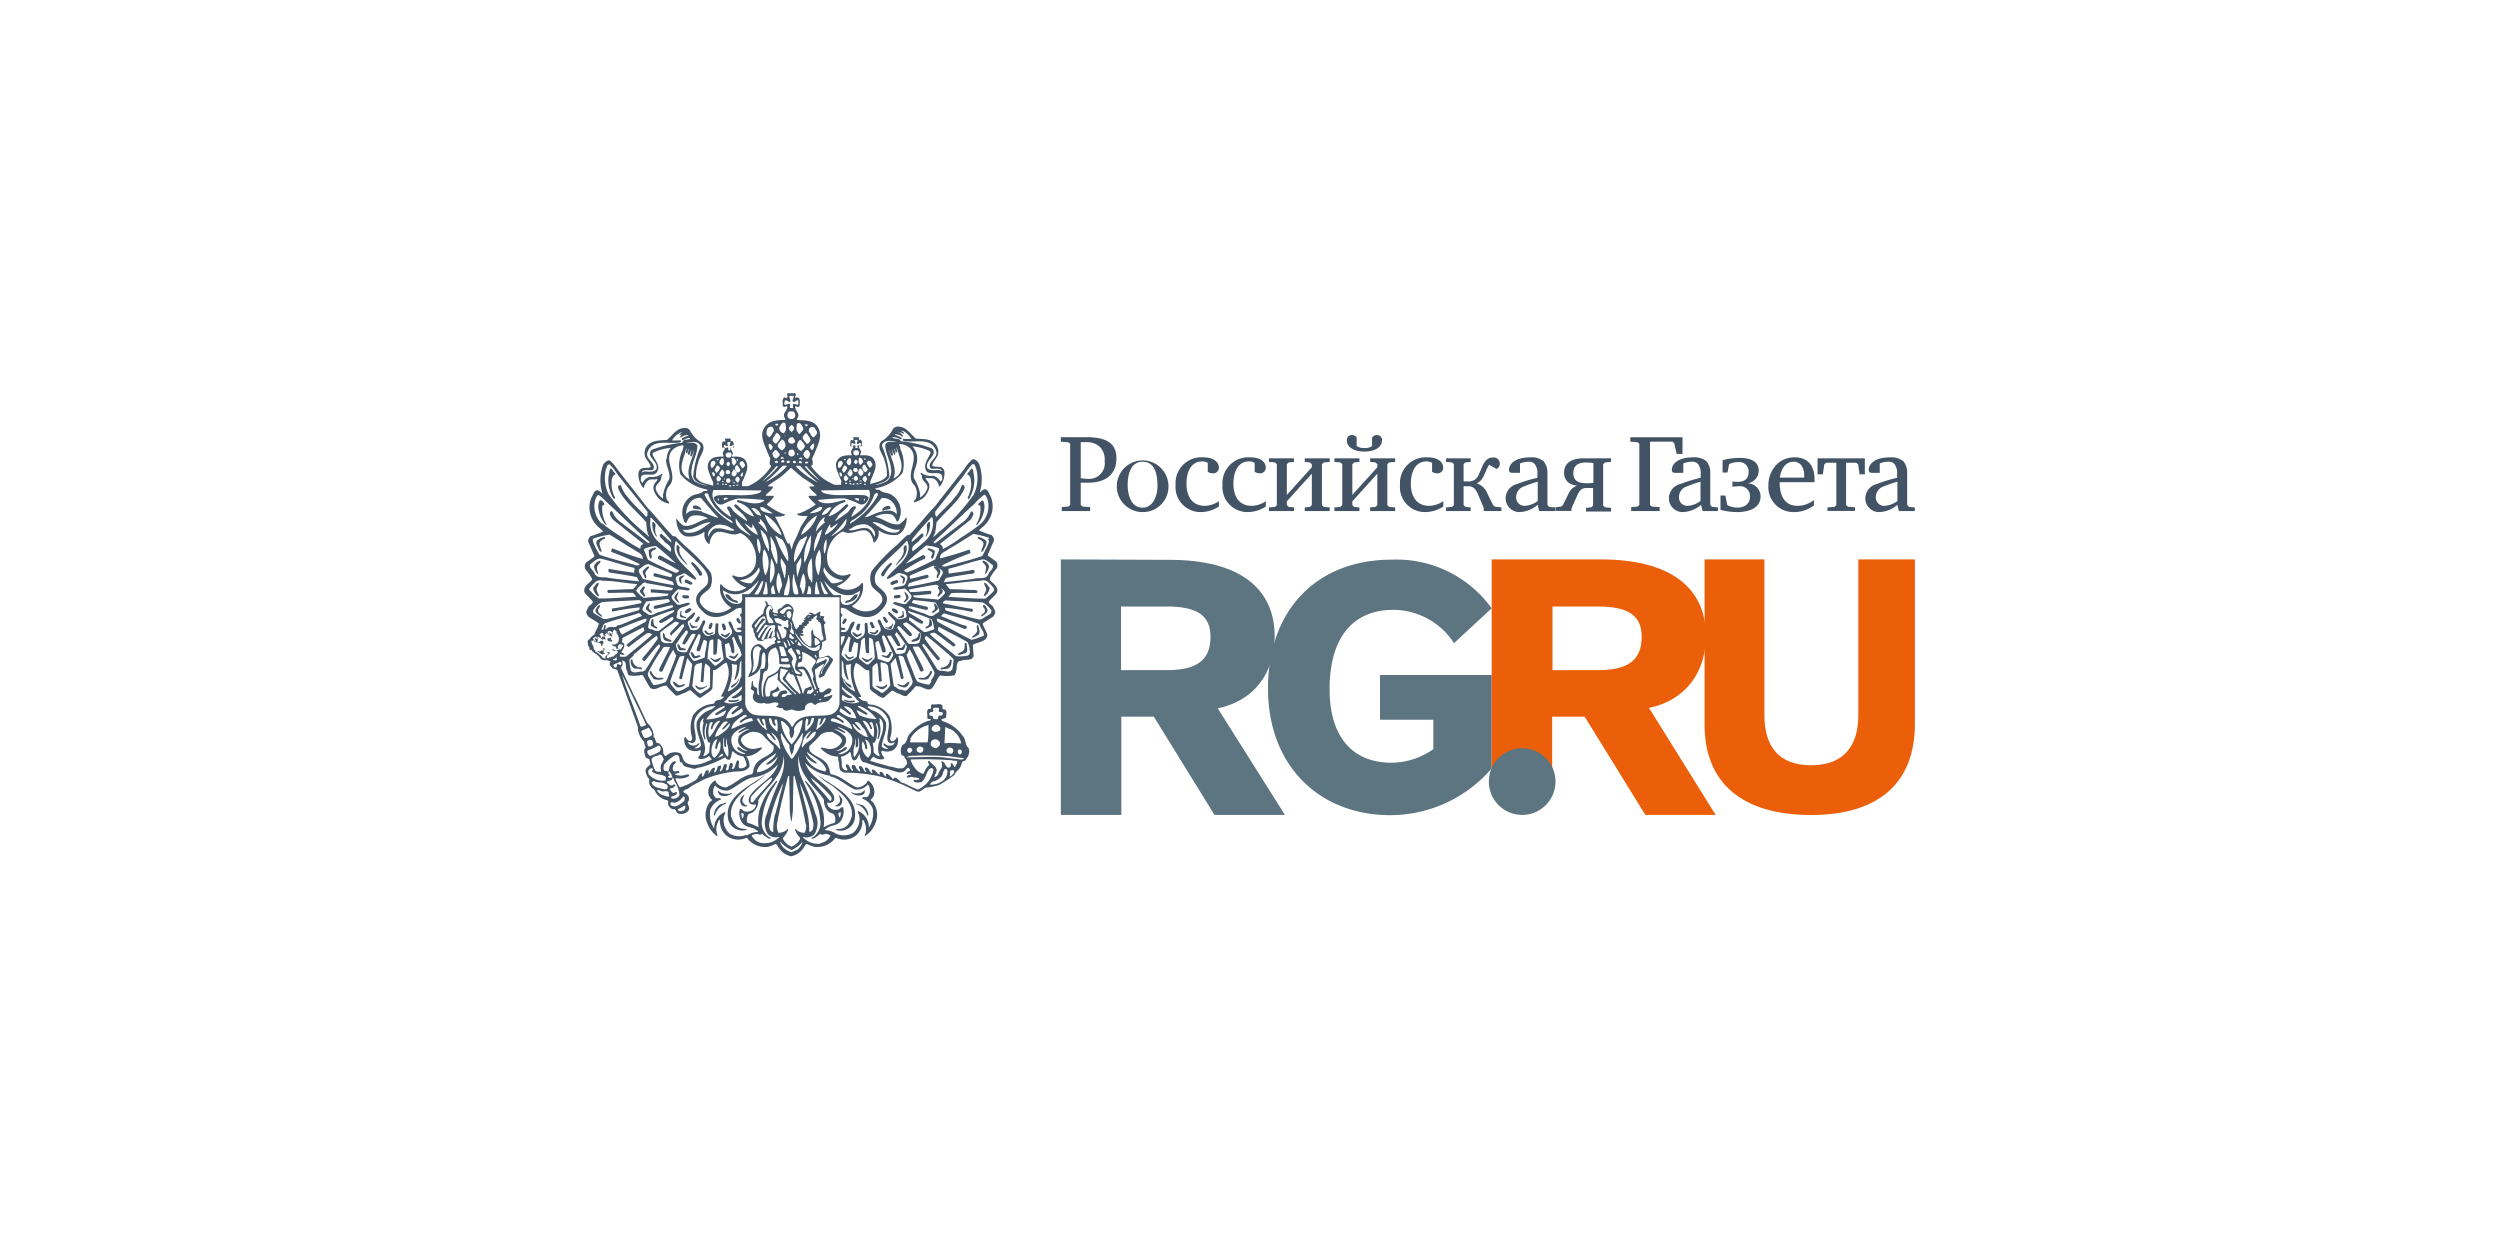 <?xml version="1.0"?>
<svg xmlns="http://www.w3.org/2000/svg" id="&#x421;&#x43B;&#x43E;&#x439;_1" data-name="&#x421;&#x43B;&#x43E;&#x439; 1" viewBox="0 0 300 150" width="300" height="150"><defs><style>.cls-1{fill:#fff;}.cls-2{fill:#5d7481;}.cls-3{fill:#eb5f0a;}.cls-4{fill:#415364;}</style></defs><title>ros gazeta</title><rect class="cls-1" width="300" height="150"/><path class="cls-2" d="M127.3,67.13V97.79h7.26V86h3.9l7.28,11.79h8.45L146.13,85c4.42-.91,6.83-4.33,6.83-8.62,0-5.83-4.29-9.2-12.61-9.2Zm7.26,5.65H140c3.81,0,5.26,1.18,5.26,3.64,0,2.76-1.58,4-5.26,4h-5.48V72.78Z"/><path class="cls-2" d="M179,73a14.06,14.06,0,0,0-12-5.84c-8.88,0-14.84,5.92-14.84,15.46,0,9.32,6.21,15.2,14.67,15.2A16.06,16.06,0,0,0,179,92.21V81h-13.4v5.37H172v3.53A8.86,8.86,0,0,1,167,91.53c-4.61,0-7.45-3-7.45-8.82,0-6.3,2.88-9.53,7.66-9.53a8.72,8.72,0,0,1,7.27,4L179,73Z"/><path class="cls-3" d="M179,67.13V95.32h7.26V86h3.9l7.28,11.79h8.44l-8-12.84c4.42-.91,6.83-4.33,6.83-8.62,0-5.83-4.29-9.2-12.61-9.2Zm7.26,5.65h5.48c3.81,0,5.26,1.18,5.26,3.64,0,2.76-1.58,4-5.26,4H186.3V72.78Z"/><path class="cls-3" d="M204.55,67.13V87c0,6.85,4.4,10.8,12.77,10.8s12.47-4.07,12.47-10.93V67.13H223v18.7c0,3.69-1.77,6-5.66,6s-5.61-2.27-5.61-6V67.13Z"/><path class="cls-2" d="M182.66,97.79a4,4,0,1,0-4-4,4,4,0,0,0,4,4Z"/><path class="cls-4" d="M127.41,61.33h3.41v-.48l-.9-.06-.23-.19V57.92c.16,0,.64,0,.95,0,1.78,0,3.33-.8,3.33-2.9,0-1.36-.6-2.56-3.57-2.56h-3.1V53l.89.07.23.18V60.6l-.23.19-.78.06v.48Zm2.28-8.27.64,0a2.3,2.3,0,0,1,1.69.6,2.2,2.2,0,0,1,.54,1.67,1.88,1.88,0,0,1-2.07,2.13,4.29,4.29,0,0,1-.8-.08v-4.3Zm10.52,5.11a3.1,3.1,0,1,0-3.1,3.28,3.06,3.06,0,0,0,3.1-3.28Zm-1.31.08c0,1.35-.58,2.67-1.79,2.67-1.41,0-1.79-1.58-1.79-2.76s.35-2.75,1.78-2.75,1.77,1.32,1.8,2.84Zm7.37,1.89a3.1,3.1,0,0,1-1.67.56c-2.19,0-2.22-2.22-2.22-2.65,0-1.46.56-2.68,1.89-2.68a1.11,1.11,0,0,1,.66.18v1.07a1.17,1.17,0,0,0,.62.18.67.67,0,0,0,.71-.71c0-.53-.47-1.21-1.9-1.21a3.1,3.1,0,0,0-3.29,3.31,3,3,0,0,0,3.07,3.26,4,4,0,0,0,2.13-.67v-.64Zm13.86,1.19h3v-.44l-.63-.06-.22-.21v-.46l3-3.32v3.78l-.23.21-.63.06v.44h3v-.44l-.72-.06-.22-.21V55.7l.22-.21.72-.06V55h-3v.43l.63.06.23.21v.37l-3,3.32V55.7l.22-.21.63-.06V55h-3v.43l.71.06.23.21v4.92l-.23.21-.71.06v.44Zm13.4,0h2.95v-.44l-.64-.06-.21-.24V58.35h.59c.47,0,.83.24,1.12.92l.71,1.68v.38h2.12v-.44l-.75-.08-.23-.16-.74-1.5A2.06,2.06,0,0,0,177.21,58v0a1.67,1.67,0,0,0,.83-.88l.41-.91a2,2,0,0,1,.26-.43l.89.5a.74.74,0,0,0-.46-1.38c-.63,0-1,.46-1.26,1.07l-.44,1a1.24,1.24,0,0,1-1.23.8h-.58V55.7l.21-.21.64-.06V55h-2.95v.43l.71.06.22.21v4.92l-.22.21-.71.06v.44Zm11.21,0h1.87v-.44l-.71-.06-.21-.25V56.76a2.12,2.12,0,0,0-.44-1.39,2.22,2.22,0,0,0-1.57-.49c-1.92,0-2.6.82-2.6,1.51a.39.39,0,0,0,.1.27.5.5,0,0,0,.31.08h.91V55.62a2.55,2.55,0,0,1,1-.21.93.93,0,0,1,.77.28,1.82,1.82,0,0,1,.32,1.21v.44a16.31,16.31,0,0,0-2.44.74,1.78,1.78,0,0,0-1.37,1.65,1.65,1.65,0,0,0,1.72,1.72,3.57,3.57,0,0,0,2.12-.87l.18.75Zm-.21-1.21a2.88,2.88,0,0,1-1.53.58,1,1,0,0,1-1.06-1.08,1.33,1.33,0,0,1,.92-1.24,14.09,14.09,0,0,1,1.67-.58v2.32ZM193.32,55H190c-.87,0-2.31.22-2.31,1.75,0,.89.6,1.43,1.58,1.53v0a1.66,1.66,0,0,0-1,.86l-.73,1.49-.22.16-.66.08v.44h1.92V61l.75-1.68c.2-.39.44-.76,1-.76h.84v2.11l-.22.21-.63.06v.44h3v-.44l-.71-.06-.23-.21V55.7l.23-.21.71-.06V55Zm-2.11,2.94a5.56,5.56,0,0,1-.8.05c-1,0-1.61-.29-1.61-1.21,0-1.21,1-1.28,1.61-1.28a4.73,4.73,0,0,1,.8.07v2.37Zm4.53,3.39h3.42v-.48l-.93-.06L198,60.6V53h2.72l.19.2.29,1.27h.7v-2h-6.26V53l.86.07.22.18V60.6l-.22.19-.76.06v.48Zm12.15-2.92a6.36,6.36,0,0,1,.78-.06A1.18,1.18,0,0,1,210,59.56c0,1-.74,1.35-1.53,1.35a2.59,2.59,0,0,1-1.2-.3l-.23-1.15h-.58v1.72a7.58,7.58,0,0,0,2,.27c1.12,0,2.81-.32,2.81-1.91A1.58,1.58,0,0,0,209.7,58v0a1.57,1.57,0,0,0,1.35-1.47c0-1.48-1.53-1.58-2.39-1.58a7.4,7.4,0,0,0-1.95.28V56.7h.59l.19-1a2.61,2.61,0,0,1,1.13-.25,1.11,1.11,0,0,1,1.21,1.18c0,1.1-.85,1.19-1.33,1.19a2.9,2.9,0,0,1-.61-.05v.68Zm9.8,1.58a3.2,3.2,0,0,1-2,.71c-1.61,0-2.13-1.36-2.13-2.74v-.1h4.18a2.23,2.23,0,0,0,0-.36c0-2.13-1.33-2.62-2.36-2.62a3,3,0,0,0-2.17.85,3.5,3.5,0,0,0-1,2.48,3,3,0,0,0,3.07,3.24,4,4,0,0,0,2.39-.8V60Zm-4.1-2.68c.09-.86.58-1.9,1.61-1.9a1.13,1.13,0,0,1,1.11.69,2.06,2.06,0,0,1,.19.86v.35Zm5.7,4h3.31v-.44l-.84-.06-.23-.21V55.53h1.23l.22.21.17,1.18h.63V55h-5.67v1.92h.63l.17-1.18.22-.21h1.23v5.09l-.23.21-.84.06v.44ZM151.9,60.14a3.1,3.1,0,0,1-1.68.56c-2.18,0-2.21-2.22-2.21-2.65,0-1.46.56-2.68,1.89-2.68a1.13,1.13,0,0,1,.66.18v1.07a1.17,1.17,0,0,0,.62.18.67.67,0,0,0,.71-.71c0-.53-.47-1.21-1.9-1.21a3.1,3.1,0,0,0-3.29,3.31,3,3,0,0,0,3.07,3.26,4,4,0,0,0,2.13-.67v-.64Zm21.29,0a3.1,3.1,0,0,1-1.67.56c-2.19,0-2.22-2.22-2.22-2.65,0-1.46.56-2.68,1.89-2.68a1.11,1.11,0,0,1,.66.18v1.07a1.17,1.17,0,0,0,.62.18.67.67,0,0,0,.71-.71c0-.53-.47-1.21-1.9-1.21A3.1,3.1,0,0,0,168,58.19a3,3,0,0,0,3.07,3.26,4,4,0,0,0,2.13-.67v-.64Zm-20.91,1.19h3v-.44l-.64-.06-.22-.21v-.46l3-3.32v3.78l-.23.21-.62.06v.44h3v-.44l-.71-.06-.23-.21V55.7l.23-.21.71-.06V55h-3v.43l.62.06.23.21v.37l-3,3.32V55.7l.22-.21.64-.06V55h-3v.43l.72.06.22.21v4.92l-.22.21-.72.06v.44Zm52,0h1.87v-.44l-.71-.06-.21-.25V56.76a2.12,2.12,0,0,0-.44-1.39,2.24,2.24,0,0,0-1.57-.49c-1.92,0-2.6.82-2.6,1.51a.35.35,0,0,0,.1.27c.07.08.26.08.31.08H202V55.62a2.51,2.51,0,0,1,1-.21.93.93,0,0,1,.77.28,1.81,1.81,0,0,1,.31,1.21v.44a16.45,16.45,0,0,0-2.43.74,1.79,1.79,0,0,0-1.38,1.65A1.65,1.65,0,0,0,202,61.45a3.59,3.59,0,0,0,2.13-.87l.18.75Zm-.22-1.21a2.85,2.85,0,0,1-1.52.58,1,1,0,0,1-1.06-1.08,1.32,1.32,0,0,1,.92-1.24,14.56,14.56,0,0,1,1.66-.58v2.32Zm23.85,1.21h1.87v-.44l-.71-.06-.21-.25V56.76a2.12,2.12,0,0,0-.44-1.39,2.24,2.24,0,0,0-1.57-.49c-1.92,0-2.6.82-2.6,1.51a.35.35,0,0,0,.1.27c.07.08.26.08.31.08h.91V55.62a2.48,2.48,0,0,1,1-.21.93.93,0,0,1,.77.28,1.81,1.81,0,0,1,.31,1.21v.44a16,16,0,0,0-2.43.74,1.79,1.79,0,0,0-1.38,1.65,1.65,1.65,0,0,0,1.72,1.72,3.54,3.54,0,0,0,2.12-.87l.19.75Zm-.22-1.21a2.88,2.88,0,0,1-1.53.58,1,1,0,0,1-1.06-1.08,1.33,1.33,0,0,1,.92-1.24,15.47,15.47,0,0,1,1.67-.58v2.32Zm-64.89-7.6a.62.62,0,0,0-.56-.31.58.58,0,0,0-.62.63c0,.87.94,1.35,2.11,1.35s2.11-.48,2.11-1.35a.58.58,0,0,0-.61-.63.66.66,0,0,0-.58.31v1a1.38,1.38,0,0,1-.92.24,1.45,1.45,0,0,1-.93-.24v-1Z"/><path class="cls-4" d="M87.6,76l0-.1c-.28.07-.53.51-.83.21-.09,0-.18-.16-.27,0,.1.25.4.28.6.42A1.06,1.06,0,0,0,87.6,76m-3.09-.26a.88.88,0,0,0,.46.45,1.21,1.21,0,0,0,.61-.21.09.09,0,0,0,0-.11c-.2,0-.37.17-.58.08s-.28-.47-.45-.21m.59-.29c.3.11.23-.24.34-.37a.06.06,0,0,1,0,0c0-.12.07-.29-.07-.35s-.22.18-.32.32v0c0,.14-.14.32,0,.41m16.23,8.51a.1.1,0,0,0,0,.14,1.76,1.76,0,0,0,1.24.14c0-.07,0-.17-.05-.2a2.17,2.17,0,0,1-1.16-.08M86.8,75.62a.28.28,0,0,0,.32-.12A1.15,1.15,0,0,0,87,75a.83.83,0,0,0-.13-.18c-.09,0-.21,0-.25.13a.11.11,0,0,0,0,0,2.57,2.57,0,0,0,.16.62m14.64,6.13c-.06-.08-.15-.35-.2-.11.15.1.17.26.25.4s.44.53.73.52c0-.42-.59-.41-.78-.81M107.73,78l.67,0a1.2,1.2,0,0,0,.25-.65c-.26-.16-.22.25-.41.35s-.43,0-.59.19,0,.14.08.15M83.29,75.18c-.08-.07-.2-.11-.29-.18a.33.33,0,0,1-.13-.25c-.2-.1-.1.12-.06.25v0c.13.12.07.38.32.39l.58-.13c0-.24-.28,0-.42-.12m4.17,3.67c.24.07.43.33.71.23a1.48,1.48,0,0,0,.44-.62c-.27,0-.31.34-.57.36s-.47-.25-.58,0m22.82-2a1.63,1.63,0,0,0,.14-.74.08.08,0,0,0-.11-.06.52.52,0,0,0-.13.32c-.14.36-.53.36-.79.54,0,.06,0,.11,0,.16a1.53,1.53,0,0,0,.87-.22m7-1.78c-.14.24.07.45,0,.72s-.39.51-.61.7a.08.08,0,0,0,0,.12,2.61,2.61,0,0,0,.8-.4c.21-.35,0-.72-.06-1.08a.2.2,0,0,0-.16-.06M102.2,98c-.18.59-.51,1.32-1.21,1.43-.23.07-.5,0-.72.13a1.57,1.57,0,0,0,1.22,0,1.68,1.68,0,0,0,1.07-1.25c.49-2.56-2.31-3.84-4-5-.15-.08-.27-.24-.42-.29a9.32,9.32,0,0,0,1.72,1.27c1.18.94,2.59,2.1,2.35,3.74M88.63,84.06a.09.09,0,0,0,0-.14,2.17,2.17,0,0,1-1.16.08c-.08,0-.08.13,0,.2a1.76,1.76,0,0,0,1.24-.14M114,79.17a1,1,0,0,1-.63.86c-.15.11-.51,0-.51.24a.17.17,0,0,0,.14.06c.26-.08.58,0,.81-.13.36-.23.36-.62.4-1-.06,0-.14-.09-.21,0m-11.69-3.31,0,.1a1.06,1.06,0,0,0,.52.48c.21-.14.5-.17.6-.42-.09-.11-.18,0-.27,0-.3.3-.55-.14-.83-.21m3.07-.16c-.17-.26-.29.16-.45.21s-.38-.06-.58-.08a.1.1,0,0,0,0,.11,1.21,1.21,0,0,0,.61.21.88.88,0,0,0,.46-.45m-4.89,19.61a1.47,1.47,0,0,1,.26.8c0,.18-.16.29-.28.44s-.3.06-.31.2a.76.76,0,0,0,.47,0c.33-.12.36-.46.39-.75a1.05,1.05,0,0,0-.53-.64m1.35-16.49c-.25,0-.29-.39-.57-.36a1.5,1.5,0,0,0,.45.62c.28.1.47-.16.71-.23-.11-.28-.35.08-.59,0m4.34-3.52.58.13c.25,0,.18-.27.31-.39a.06.06,0,0,0,0,0c0-.13.14-.35-.06-.25a.33.33,0,0,1-.13.25c-.09.07-.21.11-.29.18s-.39-.12-.42.12M104.49,75c.11.13,0,.48.34.37s0-.27,0-.41v0c-.11-.14-.06-.4-.32-.32s-.09.23-.07.35a.06.06,0,0,1,0,0m5.78,6.39s0,.08,0,.09a2,2,0,0,0,1.17,0c.13-.31.45-.54.46-.9a.16.16,0,0,0-.22,0,1.2,1.2,0,0,1-.69.75c-.24.09-.51-.06-.74.06m-37.75-3c0-.3-.12-.07.08-.41,0-.08,0-.19-.07-.24l-.08.1c.06.1.08.26-.11.22s0,.11-.19.06l-.13.08-.1-.06c-.08,0-.15,0-.19,0v0a3.84,3.84,0,0,0,.63.42c.08-.15.17.06.33-.16h-.09l-.09,0Zm32.17.55c-.08,0-.12.06-.18.09-.33.33-.69,0-1-.11,0,0-.08.08,0,.13s.32.33.52.39.52-.19.73-.41c0,0,0-.06,0-.09m1.1-.22a2,2,0,0,0,.79.26c.28-.13.34-.46.45-.71-.33-.23-.33.33-.62.42s-.48-.19-.62,0M72.43,76.65a.73.73,0,0,1,.23.16.67.67,0,0,1,0-.28l-.09,0,.1-.14-.07,0,0,0-.08,0,0,0-.24,0-.12.21h0l0,.08.07,0,0,.07h.17l-.07.05Zm35.3,5.55a1.39,1.39,0,0,0,.9.29.86.86,0,0,0,.51-.68c-.38,0-.51.57-1,.4-.15,0-.36-.24-.44,0m-2.47.11s-.17-.06-.15,0c.26.18.55.44.91.38.18-.12.51-.29.47-.55-.19,0-.27.19-.41.23a1.16,1.16,0,0,1-.82-.11m-2-7.31a.11.11,0,0,0,0,0c0-.12-.16-.11-.25-.13a.83.83,0,0,0-.13.18.92.92,0,0,0-.1.5.26.26,0,0,0,.31.12,2.57,2.57,0,0,0,.16-.62M78.5,75a1.33,1.33,0,0,1-.08-.71.2.2,0,0,0-.25.17,1.39,1.39,0,0,0-.07.54.2.2,0,0,0,0,.07,1.91,1.91,0,0,0,.74.37c.14-.24-.24-.25-.33-.41l0,0m37.32,2.13c-.16.16,0,.43-.1.63-.06.43-.53.46-.79.69v.09c.32.08.55-.15.85-.17.48-.19.18-.74.23-1.13a.19.19,0,0,0-.19-.11m-34.54.22a1.2,1.2,0,0,0,.25.65l.67,0c.06,0,.09-.09.08-.15s-.42-.07-.59-.19-.16-.51-.41-.35M76.07,80.2c.24.08.57,0,.82.13a.17.17,0,0,0,.14-.06c0-.29-.36-.13-.51-.24a1,1,0,0,1-.63-.86c-.07-.06-.15,0-.21,0,0,.38,0,.77.39,1M88.44,82c.08-.14.1-.3.25-.4,0-.24-.14,0-.2.11-.19.4-.76.39-.78.81.29,0,.52-.31.73-.52m10.49,1.79-.06-.06a.54.54,0,0,1,.14-.36,1.5,1.5,0,0,0,.58-.21c.06-.15.23-.28.17-.46-.57-.39-.79.51-1.33.37-.16-.11-.13-.37-.1-.52a.14.14,0,0,1-.16-.06l-.25-.78c0-.45-.12-.87-.14-1.33a6.9,6.9,0,0,1,.87-.63c.07,0,.18-.1.24,0a10.19,10.19,0,0,1-.52.91c.06.24-.19.4-.11.59s.45-.07.65-.17c.26-.6.66-1.15,1-1.73.17-.31-.18-.4-.32-.58-.3-.26-.61.1-.92.12-.12,0-.45.14-.4-.15s-.14-.67.23-.74a1.65,1.65,0,0,0,.13-.9c.14-.18.38-.14.52-.33-.08-.6-.22-1.18-.26-1.77v-.09c0-.09.13,0,.16-.08s-.14-.32-.22-.48.13-.25.08-.39l-.46-.06c-.11-.14,0-.28,0-.44s-.32.07-.45.17c-.32.31-.5-.24-.86-.09s.21.06.24.24a.76.76,0,0,1-.26,0c-.33-.07-.4.34-.63.44,0,.11.11.06.14.13s-.14,0-.2.12.06.07.09.1-.22.15-.33.21c.14.18,0,.19-.08.19s-.2,0-.23.09a.74.74,0,0,0,0,.17c-.18,0-.17.26-.3.27s-.25-.32-.3-.52a.67.67,0,0,0-.09-.21c0-.23-.29-.44-.1-.65,0-.44.3-.86,0-1.26s-.41-.32-.64-.41a1.22,1.22,0,0,0-.58.41c-.19.18-.53.17-.57.49,0,.1.12.19,0,.26a1.62,1.62,0,0,1-.58-.17.09.09,0,0,1,0-.1c.13-.28-.11-.53-.26-.72-.39.08-.3-.47-.62-.5-.09.16.15.31.12.5a1.82,1.82,0,0,0-.36,1l-.35.28a4,4,0,0,0-1,1.07h0a.38.38,0,0,0,0,.33c.35.17,0,.59.34.72-.13.38.22.53.32.84.23,0,.46.15.69,0a1,1,0,0,1,.82-.25c.22,0,.35-.16.53-.19a.78.78,0,0,1,.16.21c.08.13-.07.2-.14.25a.21.21,0,0,0,.06.26c0,.16-.26.11-.37.21s-.56.28-.72.58c-.32-.21-.54-.7-1-.63a1,1,0,0,0-.76.7c-.22.68.07,1.4,0,2.08,0,.43-.32.78-.39,1.18a1.2,1.2,0,0,0,.51-.21,1.77,1.77,0,0,0,.91-.86c.34-.56,0-1.43.42-1.94a.68.68,0,0,1,.2.27,5.53,5.53,0,0,1-.06,1.58c-.09.31-.44,0-.55.28a5.66,5.66,0,0,1-.1,1.3,4.2,4.2,0,0,0,0,1.73h-.06c-.3-.1-.17-.47-.2-.72s-.37-.17-.46-.45,0-.4-.08-.56c-.21.2-.08.59-.2.84s.26.26.34.46a.45.45,0,0,1-.1.43.89.89,0,0,0,.06.56,1.17,1.17,0,0,0,1.27.38c.57.3,1.09-.23,1.67,0l.06.07c0,.1-.07.19-.14.27s-.16,0-.12.13a1.73,1.73,0,0,0,.76.17c.27.56.78.12,1.17.16a1.76,1.76,0,0,0,1.47,0c.09-.14,0-.28.09-.42a.91.91,0,0,1,.66-.41c.15,0,.27.14.4.24s.3-.11.44-.19c.48-.18,1.1,0,1.46-.47a1.45,1.45,0,0,0,.3-.42.29.29,0,0,0-.13-.08,3.42,3.42,0,0,1-1,.27m-7.68-4.91c-.1.75-.13,1.67-.91,2a2.14,2.14,0,0,0,.2-.76c.2-.76-.35-1.71.24-2.35a.44.44,0,0,1,.44-.05c.1.1.27.14.29.3-.25.21-.2.58-.26.88m7.06.28a4.3,4.3,0,0,1,.7-.13.46.46,0,0,1,.65.08c-.08.69-.86,1-.86,1.73a.21.21,0,0,1-.18.12,5.69,5.69,0,0,1,.66-1.36c0-.12.17-.23.06-.36s-.27.12-.42.15l-.85.37a3,3,0,0,1,.24-.6m.33-5.08s0,.06,0,.09-.13,0-.16,0a.15.15,0,0,1,.2-.06M97.16,74a.21.21,0,0,1-.27.06.23.23,0,0,1,.27-.06m-.82,1.72-.09-.08s.18-.1.09-.21c.07-.07.24,0,.24-.17s-.11,0-.16-.08c.13-.1.39,0,.44-.22v0c0-.16.29-.07.18-.27s.26-.1.35-.24,0-.06-.08-.06c0-.19.31,0,.3-.26a1.6,1.6,0,0,1,.44-.29c.08.16-.24.42,0,.55a.18.18,0,0,0,.12,0c0,.09,0,.22.14.24s.15.22.22.33a.3.3,0,0,1,0,.1c.1.31,0,.7.16,1,0,.26.15.41.13.66a.75.75,0,0,1-.36.17c-.22-.44-.72-.42-.87-.89,0-.16,0-.39-.12-.44l-.12.23c0,.56.06,1.18,0,1.73-.1.09-.22,0-.32,0A2.9,2.9,0,0,1,96,76.31c.15-.15.29.12.41-.06s-.21-.16-.32-.25l-.2,0c.16-.06.51.08.5-.21m1.37.78c.3-.06.41.27.59.45s-.15.22-.23.33l-.26.11c-.19-.26-.07-.59-.1-.89M95.48,76c.55.78,1.28,1.91,2.33,1.72.23-.06.33-.27.56-.34a1.19,1.19,0,0,1-.07.56c-.69.48-1.34-.15-1.88-.53a6.23,6.23,0,0,1-1-1.35l0-.06ZM98,79a.5.5,0,0,1-.23-.38l.06-.06A.53.53,0,0,1,98,79m-2.56,1.35a3.22,3.22,0,0,0,.62.42v.13c-.23,0-.57,0-.68-.26-.08-.5-.63-1-.23-1.49,0-.4-.38-.65-.6-1,0-.23.26-.34.42-.41.26.56.83,1.05.54,1.75a1.5,1.5,0,0,0-.07.82m-.33.27-.08,0v-.09s.05,0,.08,0m-1.43-3.45a.39.39,0,0,1-.36.13c0-.06-.08-.11-.06-.19s.35-.15.42.06m-.45-1.34a7.38,7.38,0,0,1,.38,1c-.21.11-.24-.15-.3-.27a1.26,1.26,0,0,1-.08-.69M94,77.62a5.92,5.92,0,0,1,.4,1.09,1.73,1.73,0,0,1-.68,0c0-.41-.21-.77-.2-1.16.18,0,.31.07.48.07m1.11-1.24c0,.06.18.05.18.14s-.12.24-.26.15-.25-.09-.32-.21a.66.66,0,0,1,.1-.4c.12,0,.2.21.3.32M94.44,74c0-.19-.11-.37,0-.55a.64.64,0,0,1,.27-.14c.1,0,.17.11.22.18a.81.81,0,0,1-.14.74c-.15,0-.26-.13-.35-.23m0,3.64c0,.07-.09.09-.15.1a2.61,2.61,0,0,1-.27-.8,1.24,1.24,0,0,1,.42.7m0-.9c.28.15.26.49.43.71-.07.06-.17.07-.2,0a4,4,0,0,0-.23-.69M93.78,79c.31.09.87-.31.86.28.06.13-.11.08-.17.13a2.93,2.93,0,0,1-.73-.05c0-.12,0-.26,0-.36m1.71-1c.16-.11.31,0,.46,0a1.38,1.38,0,0,1,.13.53,1,1,0,0,1-.24,0c-.19-.17-.21-.42-.35-.6m.53.84s0,0,.08,0,0,.3-.12.29h-.06c0-.11-.06-.31.1-.34m-.27-1.32c0-.15.1-.26.1-.42.15.13.27.34.43.51a1.64,1.64,0,0,1-.53-.09m-.16-.65a.39.39,0,0,1,0,.33c-.06,0-.11-.07-.13-.12s.11-.17.17-.21m-.3.5c-.28.11-.35-.31-.48-.48a1.82,1.82,0,0,1,.48.48M95,75a.65.65,0,0,0,.06.21.45.45,0,0,0,.16.46c0,.16.1.31,0,.46a1.08,1.08,0,0,1-.42-.33c0-.15.07-.24.14-.34a1,1,0,0,0,0-.45l-.12-.37c.16.06.19.21.22.36m-.42-2.21c.14,0,.29.07.36.23l0,.19c-.05-.13-.28-.12-.42-.09-.38,0-.34.78-.81.49-.06-.07-.19-.09-.18-.21a2.47,2.47,0,0,1,1-.61M94.23,74V74c-.08,0-.13,0-.19-.09s.13,0,.19,0m-.87-.06c-.18,0-.51.11-.56-.16a2.73,2.73,0,0,1,.56.16m-1.11-1.16a.28.28,0,0,1,.3.14.91.91,0,0,1,.1.29.14.14,0,0,1-.12.06s0-.14-.1-.13a1.15,1.15,0,0,0-.06,1,1.3,1.3,0,0,1,.46.68c-.17.12-.38,0-.56.06a2.38,2.38,0,0,1-.3-1,1,1,0,0,1,.28-1.06m-1.43,2.93a5.13,5.13,0,0,1,.39-.69,1.63,1.63,0,0,1,.3-.28c0-.22.47-.25.2-.46l-.26,0c-.16.25-.35.48-.52.73a3.11,3.11,0,0,0-.25.38c-.1,0-.12-.16-.14-.27l.09-.11c.32-.42.61-1,1.13-1l.11.28,0,.45a1.48,1.48,0,0,0-.34.32c-.24.28-.39.61-.65.89-.13,0-.11-.14-.08-.21m2.18.13v.46c-.14.07-.24.23-.39.27-.08-.34.16-.59.16-.92-.27.23-.34.63-.54.92h-.14a2.79,2.79,0,0,1,.51-1.16.15.15,0,0,0-.19,0,4.73,4.73,0,0,0-.72,1.37.21.21,0,0,1-.23,0c-.12,0-.06-.19,0-.28a9.83,9.83,0,0,1,.62-1.09c.05-.09.17-.11.18-.21s-.19.06-.3.06a10.05,10.05,0,0,0-.85,1.34c-.07,0-.09-.12-.14-.18.14-.5.58-.87.8-1.32a.33.33,0,0,1,.11-.1.19.19,0,0,1,.1,0L92,75c.28.17.61,0,.93,0,.2.2,0,.54,0,.8m0-1.44v-.19c.18.09.4-.08.56.07.3,0,.43.33.73.27.11,0,.2-.19.34-.1s-.08.38.06.57h0a.6.6,0,0,1-.08.38c-.17,0-.29-.24-.46-.12s.18.26.27.38a1.15,1.15,0,0,1-.17.9c-.13,0-.22.13-.36.09a8.55,8.55,0,0,0-.47-1.22,2.09,2.09,0,0,1,0-.36c.16,0,.4.26.46,0a0,0,0,0,0,0,0c-.24-.31-.79-.14-.82-.63m-1.36,9.18a.08.08,0,0,1-.14,0,4.92,4.92,0,0,1-.05-1.79c.21-.42-.06-1.18.55-1.3.39-.45.07-1.15.2-1.69a1.17,1.17,0,0,1,.32-.82,1.48,1.48,0,0,1,.59-.29l.21.38a4.08,4.08,0,0,1,.19,1.53c.08.14.24.09.36.12h.89c.09.08.07.21.12.3-.18.15-.51.07-.75.06s-.4-.22-.58,0c-.21.68-.92.83-1.43,1.13a3,3,0,0,0-.54,1.68,2.62,2.62,0,0,0,.06.74m2.62,0-.41,0c-.1-.2.07-.33.22-.35s.33,0,.41-.14a.39.39,0,0,0-.16-.29c-.29,0-.58,0-.77.25s-.16.51-.44.51-.34,0-.41-.21.16-.24.25-.32c.24,0,.42-.16.62-.25,0-.14-.14-.27-.18-.42s-.17.14-.26.21a1,1,0,0,1-.54.27c-.3.16,0,.76-.45.68a.41.41,0,0,1-.22,0,2.87,2.87,0,0,1,.32-2.21,5.24,5.24,0,0,0,1.13-.63,7.36,7.36,0,0,1-.06.82c.58.61,1.2,1.17,1.73,1.79-.26.08-.56,0-.78.23m1.28-.27c-.2.09-.23-.22-.4-.27-.44-.39-.81-.85-1.27-1.19s-.23-1-.2-1.55l.06-.07.83.19c0,.13-.16.22-.23.34a3.78,3.78,0,0,1-.4.61c0,.32.33.46.5.69a6.59,6.59,0,0,0,1.11,1.19v.06Zm.4-.05a11.42,11.42,0,0,1-1.68-1.8,1.78,1.78,0,0,1,.46-.78c.09.05,0,.23.2.25s.32.05.4.19c.24.7.59,1.34.77,2.05,0,0-.07.13-.15.09m1.36,0-.45,0a.49.49,0,0,1,.2-.43c.15,0,.27.06.35-.1s0-.26-.06-.34-.42.2-.67.23a1.51,1.51,0,0,0-.26.61c-.15,0-.14-.26-.17-.42-.23-.55-.4-1.16-.66-1.7.23-.11.45.2.65,0a.31.31,0,0,0,0-.37c-.11-.18-.31-.25-.41-.4a1.42,1.42,0,0,1,.58,0l.1.06a9.57,9.57,0,0,1,1,2.18.66.66,0,0,1,.16.35c-.13.15-.3.24-.38.39m.42.09c0-.11.17-.2.17,0s-.12,0-.17,0m.17-.61c-.13-.12-.11-.3-.17-.44-.37-.75-.44-1.66-1.1-2.23-.23-.25-.58-.06-.88-.09a1.16,1.16,0,0,1,.1-.51c.14-.08.35,0,.43-.23a2.73,2.73,0,0,0,0-1l0-.07a4.43,4.43,0,0,1,1.66,1.06c0,.51-.77.83-.38,1.37,0,.28.21.52,0,.78A9.83,9.83,0,0,0,98,82.67s0,0-.09,0m.24.5c-.09,0-.09-.09-.13-.12-.07-.22.18-.1.14,0s0,.09,0,.1m.21.86s-.11,0-.14,0,.2-.19.3-.09-.1.1-.16.12m-11.91-5c.07,0,0-.08,0-.13-.32.13-.68.44-1,.11-.06,0-.09-.11-.18-.09s-.07.05,0,.09c.21.22.42.49.73.41s.35-.29.52-.39M81.3,82.49a1.44,1.44,0,0,0,.91-.29c-.09-.23-.3,0-.45,0-.46.17-.59-.39-1-.4a.86.86,0,0,0,.51.68m-1.66-1s0-.06,0-.09c-.23-.12-.5,0-.74-.06a1.22,1.22,0,0,1-.69-.75.16.16,0,0,0-.22,0c0,.36.33.59.46.9a2,2,0,0,0,1.17,0m4.5-2.75c-.13-.22-.42,0-.62,0s-.29-.65-.62-.42c.11.25.17.58.45.71a2,2,0,0,0,.79-.26m18.73,17.75a2,2,0,0,1,1.25,1.33c0,.05.12,0,.14,0a1.64,1.64,0,0,0-.66-1.2,4.17,4.17,0,0,1-.78-.25c0,.06,0,.13.05.17m-13.73-.41c0-.32.15-.55.25-.8a1.07,1.07,0,0,0-.52.64c0,.29.06.63.39.75a.74.74,0,0,0,.46,0c0-.14-.22-.1-.3-.2s-.29-.26-.28-.44M83.91,82.74c.36.06.65-.2.91-.38,0-.11-.11-.08-.15,0a1.16,1.16,0,0,1-.82.11c-.14,0-.23-.27-.41-.23,0,.26.29.43.47.55m3.9,12.38c-.13-.1-.2.09-.32.09-.48,0-1,0-1.29-.39-.14.06,0,.2,0,.29a.59.59,0,0,0,.55.35,1.3,1.3,0,0,0,1.09-.34M87.73,98c-.24-1.64,1.17-2.8,2.35-3.74A9.74,9.74,0,0,0,91.81,93c-.16.05-.28.21-.43.29-1.7,1.16-4.5,2.44-4,5a1.68,1.68,0,0,0,1.07,1.25,1.54,1.54,0,0,0,1.21,0c-.21-.09-.48-.06-.71-.13-.7-.11-1-.84-1.21-1.43m16-2.89c0-.09.1-.23,0-.29-.27.43-.81.43-1.29.39-.12,0-.19-.19-.32-.09a1.3,1.3,0,0,0,1.09.34.61.61,0,0,0,.56-.35m-24-18.79a.47.47,0,0,0-.13-.32.08.08,0,0,0-.11.06,1.63,1.63,0,0,0,.14.74,1.51,1.51,0,0,0,.87.22s.08-.1,0-.16c-.26-.18-.65-.18-.79-.54M86.33,96.6a1.64,1.64,0,0,0-.66,1.2c0,.06.09.1.14,0a2,2,0,0,1,1.25-1.33s.1-.11.06-.17a4.52,4.52,0,0,1-.79.25M108,71.72c.12,0,0-.18.06-.28-.16-.11-.45,0-.67,0a.3.3,0,0,0-.11.3c.22.15.47,0,.72,0m-.24,2.36a.07.07,0,0,0,0,.12c.24-.09.59,0,.73-.26l-.08-.61c-.28-.12,0,.24-.12.36-.06.29-.37.27-.55.39M82.67,69.66c-.16,0-.37-.26-.47,0a.2.2,0,0,0,.11.3c.26,0,.56.39.78.08,0-.2-.29-.24-.42-.37m35.5-.77h.08a1.83,1.83,0,0,0,.44-.93,1,1,0,0,0-.75-.7c-.12.2.17.35.26.52.29.36,0,.77,0,1.11M109,71.81c.13-.34-.26-.59-.43-.84-.08.24.15.47.17.72s-.32.4-.28.63a1.32,1.32,0,0,0,.54-.51m8.77-5.61c.11,0,.16,0,.22-.12.15-.37.46-.7.37-1.14a1.81,1.81,0,0,0-1-.51c-.12.3.27.24.39.42.59.31,0,.94,0,1.35m-6.62-1.81h0a2.54,2.54,0,0,0,.47-1.72c-.23-.11-.36.24-.4.41a1.79,1.79,0,0,1,0,.92c0,.13-.16.26-.13.39M117.24,63a3.57,3.57,0,0,0,.9-2.19,2,2,0,0,0-.15-.71c-.23-.12-.37.2-.56.34s.15.16.21.29a3.41,3.41,0,0,1-.53,2.24c0,.05.08,0,.13,0m-4.71,7.46c0,.15.1.23.15.36.22.26-.15.46-.18.72a.14.14,0,0,0,.16.08c.14-.24.53-.43.46-.75-.21-.14-.29-.6-.59-.41m5.59-.51c-.07.21.12.41.19.61.12.36-.17.62-.25.93,0,.06.1,0,.13.06a1.42,1.42,0,0,0,.57-1c-.21-.2-.35-.55-.64-.6M118,72.6c-.08.16,0,.29.11.4a.43.43,0,0,1,0,.52c-.14.14-.33.23-.41.42a.3.3,0,0,0,.19,0c.22-.21.7-.41.61-.8-.12-.2-.23-.51-.5-.57m-5.49.26c-.11-.16-.22-.38-.4-.45-.1.22.14.42.08.65s-.31.26-.37.44a.3.3,0,0,0,.23.06c.18-.23.65-.35.46-.7m-.08-3.49c.07.07.12,0,.17-.06.05-.29.3-.5.23-.79s-.39-.51-.7-.53a.1.1,0,0,0-.06.13c.18.24.46.43.46.76a.5.5,0,0,0-.1.49m6.39.12v-.16a7.67,7.67,0,0,1,.8-1.12.82.82,0,0,0-.08-.8l-1-.71v-.11l.71-1.63c.1-.28-.09-.51-.23-.71a12.79,12.79,0,0,1-1.54-.56c.21-.28.54-.45.78-.76a3.09,3.09,0,0,0,.63-3.31c-.22-.31-.27-.86-.75-.89a1,1,0,0,0-.47.35s-.07,0-.09,0a5.39,5.39,0,0,0-.12-3.46c-.2-.24-.41-.52-.76-.48a5,5,0,0,0-.94,1.1l-3.14,4a7,7,0,0,1-.86,1c-.88,1-1.7,2-2.65,3h-.25c-.41.37-.82.79-1.21,1.17a20.79,20.79,0,0,0-3.06,3.17,2.33,2.33,0,0,0,0,1.72c.33.7,1.5.94,1.26,1.9a2.27,2.27,0,0,1-1,1,2.44,2.44,0,0,1-2.27-.19c-.11-.09-.3-.1-.32-.28a2.66,2.66,0,0,0,1.27-2.77c-.14,0-.24.2-.37.31a2.25,2.25,0,0,1-2.33.35c-.13-.09-.34-.13-.4-.28a3.24,3.24,0,0,0,1.63-1.27c0-.06,0-.2-.07-.18a2,2,0,0,1-1,.2,2.1,2.1,0,0,1-1.65-1.39,3.49,3.49,0,0,1,1.23-3.55,2.11,2.11,0,0,1,.6-.34c.89.49,1.72-.22,2.66-.14.66.17.89.88,1,1.47l.07,0a1.38,1.38,0,0,0,.52-1.4l.06-.05a3.11,3.11,0,0,0,2.12.53c.68-.12,1-.88,1.16-1.48,0-.22.1-.49,0-.66a2.41,2.41,0,0,1-.83.85c-1.11.19-1.91-.7-2.93-.87v0a2.73,2.73,0,0,1,1.92-.31c.41.12.56.56.71.89.31-.12.31-.51.42-.79a2.34,2.34,0,0,0-1.13-2.48c-.43-.25-1-.16-1.39-.56-.16-.06-.46.08-.48-.19a5.38,5.38,0,0,0,3.26-1.85,4.12,4.12,0,0,0-.25-2.81c-.06-.14,0-.32-.12-.45s0-.17.07-.2a2,2,0,0,1,.87.27,1.5,1.5,0,0,1,.77,1.41c0,1.09-.87,2.36.1,3.3a1.78,1.78,0,0,1,.18,1.5c0,.18-.37.32-.26.52a2.49,2.49,0,0,0,1.34-.74c.33-.48.75-1.1.37-1.69-.08-.18-.39-.33-.27-.54.3.15.74,0,1,.15a1.36,1.36,0,0,1,.57.93.36.36,0,0,0,.18-.12,2.55,2.55,0,0,0,.47-1.72c-.08-.18-.16-.42-.4-.49s-.77,0-1.07-.17c.07-.45.45-.78.65-1.19a1.39,1.39,0,0,0-.15-1.28c-.58-.83-1.58-.71-2.47-.79-.6-.53-1.12-1.35-1.93-1.42a.8.8,0,0,0-.78.23,3.69,3.69,0,0,1-1.44,1.54c-.61.81.27,1.54.41,2.31a4.83,4.83,0,0,1,.28,1.81c-.47.69-1.3.74-2,1h0a1.06,1.06,0,0,0,0-.35l.22-.48c.22-.6.63-1.28.3-2s-1.06-.63-1.71-.64c-.08-.06,0-.15.05-.22.16-.35-.23-.53-.23-.85,0-.07.11,0,.16,0s.17,0,.2-.06c0-.24.08-.5-.09-.68s-.16,0-.25,0,.06-.17,0-.28-.07-.08-.13-.08a.42.42,0,0,1-.22,0h0a.5.5,0,0,1-.21,0c-.06,0-.13,0-.14.08s.11.19,0,.28-.17-.07-.26,0-.08.44-.09.68c0,.07.14.08.2.06s.11-.1.16,0c0,.32-.38.5-.23.85,0,.07.14.16,0,.22-.64,0-1.33,0-1.7.64s.08,1.36.3,2l.22.48a.91.91,0,0,0-.05.43l-.75,0A6.21,6.21,0,0,1,97.38,56c0-.07,0-.13,0-.2h.13a1.77,1.77,0,0,0-.06-.76l.33-.72c.33-.9.94-1.91.44-2.92s-1.57-.94-2.54-1c-.12-.09,0-.22.08-.32.23-.53-.35-.79-.35-1.27.09-.11.17,0,.24,0a.24.24,0,0,0,.3-.09c0-.35.12-.74-.13-1-.14-.06-.25,0-.38,0s.09-.26.05-.43a.17.17,0,0,0-.2-.11.71.71,0,0,1-.32,0h0a.7.7,0,0,1-.32,0,.17.17,0,0,0-.2.11c0,.17.16.29,0,.43s-.24-.11-.38,0c-.25.27-.12.66-.13,1a.24.24,0,0,0,.3.09c.07,0,.16-.15.24,0,0,.48-.58.74-.35,1.27,0,.1.2.23.08.32-1,0-2,.07-2.54,1s.11,2,.44,2.92l.33.72a1.77,1.77,0,0,0-.06.76h.13c0,.07,0,.13,0,.2a6.26,6.26,0,0,1-2.75,2.34l-.73,0a1.27,1.27,0,0,0,0-.43l.22-.48c.22-.6.63-1.28.3-2s-1.06-.63-1.71-.64c-.08-.06,0-.15.06-.22.15-.35-.24-.53-.24-.85.06-.07.12,0,.17,0a.16.16,0,0,0,.19-.06c0-.24.08-.5-.09-.68s-.16,0-.25,0,.06-.17,0-.28-.07-.08-.13-.08a.38.38,0,0,1-.21,0h0a.52.52,0,0,1-.21,0,.13.13,0,0,0-.14.08c0,.11.11.19,0,.28s-.17-.07-.26,0-.08.44-.09.68a.18.18,0,0,0,.2.06s.11-.1.16,0c0,.32-.38.5-.23.85,0,.07.14.16,0,.22-.65,0-1.33,0-1.7.64s.08,1.36.3,2l.22.48a1.06,1.06,0,0,0,0,.35h-.07c-.73-.22-1.56-.27-2-1a4.83,4.83,0,0,1,.28-1.81c.14-.77,1-1.5.42-2.31a3.65,3.65,0,0,1-1.45-1.54.8.8,0,0,0-.78-.23c-.81.07-1.33.89-1.94,1.42-.88.08-1.88,0-2.45.79a1.34,1.34,0,0,0-.16,1.28c.2.41.58.74.65,1.19-.3.19-.74,0-1.08.17s-.31.31-.39.49a2.55,2.55,0,0,0,.47,1.72.36.36,0,0,0,.18.12,1.36,1.36,0,0,1,.57-.93c.29-.19.73,0,1-.15.12.21-.19.36-.27.54-.38.59,0,1.21.37,1.69a2.5,2.5,0,0,0,1.33.74c.12-.2-.19-.34-.26-.52a1.82,1.82,0,0,1,.19-1.5c1-.94.15-2.21.1-3.3a1.48,1.48,0,0,1,.77-1.41,2,2,0,0,1,.87-.27c.1,0,.09.12.07.2s-.06.31-.12.45a4.06,4.06,0,0,0-.25,2.81,5.38,5.38,0,0,0,3.26,1.85c0,.27-.32.13-.48.19-.38.4-1,.31-1.39.56A2.34,2.34,0,0,0,81.92,62c.11.28.11.67.42.79.15-.33.3-.77.7-.89a2.74,2.74,0,0,1,1.93.31v0c-1,.17-1.82,1.06-2.93.87a2.41,2.41,0,0,1-.83-.85c-.14.17,0,.44,0,.66.13.6.48,1.36,1.16,1.48a3.11,3.11,0,0,0,2.12-.53l.06.05a1.38,1.38,0,0,0,.52,1.4l.07,0c.08-.59.31-1.3,1-1.47.94-.08,1.77.63,2.66.14a2.11,2.11,0,0,1,.6.34,3.49,3.49,0,0,1,1.23,3.55,2.1,2.1,0,0,1-1.65,1.39,2,2,0,0,1-1-.2c-.11,0-.11.12-.07.18a3.28,3.28,0,0,0,1.63,1.27c-.06.15-.27.19-.4.28a2.24,2.24,0,0,1-2.33-.35c-.13-.11-.23-.34-.37-.31a2.66,2.66,0,0,0,1.27,2.77c0,.18-.21.19-.31.28A2.46,2.46,0,0,1,85,73.3a2.33,2.33,0,0,1-1-1c-.25-1,.93-1.2,1.27-1.9a2.37,2.37,0,0,0,0-1.72,20.79,20.79,0,0,0-3.06-3.17c-.39-.38-.8-.8-1.21-1.17h-.25c-.95-1-1.77-2-2.65-3a7,7,0,0,1-.86-1l-3.14-4a5,5,0,0,0-.94-1.1c-.35,0-.55.24-.76.48a5.39,5.39,0,0,0-.12,3.46s-.06,0-.09,0a1,1,0,0,0-.47-.35c-.48,0-.53.58-.75.89a3.07,3.07,0,0,0,.63,3.31c.24.31.58.48.78.76a13.44,13.44,0,0,1-1.54.56c-.14.2-.33.43-.23.71l.71,1.63v.11l-1,.71a.82.82,0,0,0-.08.8,7.67,7.67,0,0,1,.8,1.12v.16c-.38.44-1.11.81-.89,1.51.29.42.74.72,1,1.14-.09.29-.45.39-.57.66s-.32.49-.17.77l.17.31c.43.3.87.53,1.28.84a1.19,1.19,0,0,1-.07.27c-.13.36-.34.66-.46,1a.31.31,0,0,0,0,.1.48.48,0,0,0-.32.21.43.43,0,0,0-.22.3.33.33,0,0,0-.23.49.43.43,0,0,0,.17.46v.09c0,.1,0,.2.06.22A.48.48,0,0,0,71,78a.32.32,0,0,0,.22.23l0,.06a.3.3,0,0,0,.16.08.34.34,0,0,0,.18.13c.13.12.27.22.39.34a.55.55,0,0,0,.47.36.48.48,0,0,0,.39,0c.13.11.35.08.47.21l-.11.19c-.07.21.16.35.27.52s.44.14.63.29l2.13,5.84.35,1,0,.22a2.47,2.47,0,0,0,.74,1.53,3.49,3.49,0,0,0,.2.72c-.32.23-.14.7-.07,1s.35.26.52.4c0,.23.09.4.11.61-.2.2-.51.38-.58.68a1.59,1.59,0,0,0,.45,1.09,3.49,3.49,0,0,0,0,.56,1.35,1.35,0,0,0,.61.71A2.09,2.09,0,0,0,79.92,96c.44,0,.15.43.31.66a.92.92,0,0,0,.48.45c.5-.13.36.52.78.53a1.1,1.1,0,0,0,1.09-.34c.4-.42-.33-.82.06-1.2a.75.75,0,0,0-.25-.82c-.13-.11-.37-.13-.4-.33.19-.21.46-.24.67-.38.54-.44,1.16-.66,1.73-1a12.82,12.82,0,0,1,4.08-1c.56,0,1.17-.06,1.48-.61a2.11,2.11,0,0,0-.4-1.21,2.49,2.49,0,0,0,.73-.14,3.21,3.21,0,0,0,1.18-.84V89.7c-.37,0-.72.18-1.12.17a1.54,1.54,0,0,1-1.44-1c0-.59.7-.77,1.09-1a1.83,1.83,0,0,1,1.48.28,18.82,18.82,0,0,0,1.34,1.34.77.77,0,0,1-.17.78c-.69.64-1.82.81-2.12,1.81-.16.25-.08.63-.3.83-1.17.16-2,1.15-3.1,1.58a1.61,1.61,0,0,1-1.2-.63c0-.06,0-.17-.13-.2A1.61,1.61,0,0,0,85,95.14a1.13,1.13,0,0,0,.44.82c0,.18-.24.21-.32.37a2.53,2.53,0,0,0-.2,2.56,3.1,3.1,0,0,0,1.14,1.46l.05-.07a2,2,0,0,1,.21-1.92c.17.07,0,.34.1.5a2.14,2.14,0,0,0,1,1.58,2.3,2.3,0,0,0,2.1.11h.12a2.71,2.71,0,0,0,2.52,1.07,4.29,4.29,0,0,0,.92-.36c.25.17.32.49.55.71a2.2,2.2,0,0,0,1.31.78h0a2.23,2.23,0,0,0,1.31-.78c.23-.22.3-.54.55-.71a4.5,4.5,0,0,0,.92.36,2.7,2.7,0,0,0,2.52-1.07h.11a2.32,2.32,0,0,0,2.11-.11,2.14,2.14,0,0,0,1-1.58c.07-.16-.07-.43.1-.5a2,2,0,0,1,.21,1.92l0,.07A3.1,3.1,0,0,0,105,98.89a2.51,2.51,0,0,0-.21-2.56c-.07-.16-.29-.19-.31-.37a1.13,1.13,0,0,0,.44-.82,1.61,1.61,0,0,0-.75-1.47c-.09,0-.09.14-.13.2a1.61,1.61,0,0,1-1.2.63c-1.07-.43-1.93-1.42-3.1-1.58-.22-.2-.14-.58-.3-.83-.3-1-1.43-1.17-2.12-1.81a.77.77,0,0,1-.17-.78,16.94,16.94,0,0,0,1.34-1.34,1.83,1.83,0,0,1,1.48-.28c.39.27,1,.45,1.09,1a1.54,1.54,0,0,1-1.44,1c-.4,0-.75-.18-1.12-.17v.09a3.21,3.21,0,0,0,1.18.84,2.7,2.7,0,0,0,.9.15c0,.22,0,.45.08.66s0,.74.19,1a.92.92,0,0,0,.58.27,20.81,20.81,0,0,1,3.83.38,17.47,17.47,0,0,1,2.9,1c.62.25,1.22.57,1.84.86.45.18.74-.31,1.12-.45a6.71,6.71,0,0,0,1.58-.32A18.48,18.48,0,0,0,114.53,93c.14-.44.65-.66.77-1.1.13-.19.07-.56.4-.57A.56.56,0,0,0,116,91a1.29,1.29,0,0,0,.25-1.2c-.48-.41-.31-1.11-.76-1.53a4.42,4.42,0,0,0-2.38-1.73c-.43-.43.4-.17.43-.53s.16-.87-.32-.9c-.23,0-.07-.33-.15-.48-.33-.28-.86,0-1.23-.13-.14.12-.11.3-.11.47s-.18.1-.28.09c-.33.2-.12.66-.17,1s.3.15.45.29c-.11.16-.32.13-.48.19a5.07,5.07,0,0,0-2.09,1.54c-.38.39-.24,1.07-.85,1.3a1.31,1.31,0,0,0-.17,1.06c0,.31.43.16.4.48a.94.94,0,0,1,.31.75c-.19.2-.39.62-.71.52-.48.11-.89-.2-1.38-.21-.78-.24-1.58-.41-2.35-.7a2.83,2.83,0,0,1,.4-.5,1.35,1.35,0,0,0,1.19.31c.27-.14-.09-.35-.14-.52s-.19-.39,0-.5a1.55,1.55,0,0,0,1.33-.07,1.38,1.38,0,0,0,.56-1.4s0-.15-.14-.11a1,1,0,0,1-.37.43c-.12,0-.23.07-.32,0a.5.5,0,0,1-.09-.4,3.93,3.93,0,0,0-.1-2.58,3.1,3.1,0,0,0-2.06-1.38c-.18,0-.4,0-.54-.15,0-.38-.54-.21-.77-.43s-.3-.17-.35-.34l.32,0v-.11a6.78,6.78,0,0,1-.85-2.23,2.9,2.9,0,0,1,.22-1.74c.5.16.81.63,1.3.86.08,0,.25,0,.31.08l.08,2.16c.25.39.7.55,1,.85.24.08.43.31.7.19l.93-.82c.29,0,.47.26.75.33s.64.37,1,.32a12.18,12.18,0,0,0,1.1-1.17c.09-.06.18,0,.28,0,.59,0,1.13.66,1.7.23a9.55,9.55,0,0,0,.67-1.15c.12-.14.16-.35.36-.39a4.15,4.15,0,0,0,1.57,0c.26-.11.24-.42.32-.64s-.08-1.13.55-1.11c.47-.25,1.27.08,1.51-.54,0-.43-.07-.91-.09-1.37.5-.31,1.12-.32,1.57-.73a.92.92,0,0,0,.15-.58c-.12-.36-.33-.66-.46-1a1.19,1.19,0,0,1-.07-.27c.41-.31.86-.54,1.28-.84l.17-.31c.15-.28-.08-.52-.17-.77s-.48-.37-.57-.66c.29-.42.74-.72,1-1.14.22-.7-.51-1.07-.89-1.51m.37-1.8c.18.4-.27.67-.46,1-.26.85-1.16.48-1.75.67-1.21.17-2.45.28-3.68.42l0,0c.14-.16.16-.4.33-.52.93-.19,1.89-.33,2.82-.48.2,0,.41,0,.56-.19,0-.11,0-.27-.12-.31-1,.19-2,.33-3,.46.11-.21-.16-.52.1-.61,1.35-.3,2.61-.81,4-1.09.5,0,.84.45,1.25.71m-12.9,10a6.22,6.22,0,0,1-.43-1.41c0-.07.07-.15.15-.18s.17.1.21.17a22,22,0,0,1,1,2.14,1.74,1.74,0,0,1-.61.91c-.42-.08-.8-.28-1.21-.38l-.08-.13c0-.65-.25-1.2-.25-1.87a1.11,1.11,0,0,1,.38-.18,13.1,13.1,0,0,1,.42,1.25.25.25,0,0,0,.38.08c.14-.11,0-.27,0-.4m.22-1.53a.69.69,0,0,1,.47,0c.32.39.48.85.83,1.22.1,0,.21,0,.31-.09a8.3,8.3,0,0,0-.65-1.25c0-.14.11-.2.13-.31.17,0,.2.2.3.3.38.45.65.93,1,1.38a2.66,2.66,0,0,1-.26.75,1.56,1.56,0,0,1-1,.15l-.14-.15c-.24-.68-.7-1.28-1-2m1.27-.91a.2.2,0,0,1,0-.2l.06-.07.13,0,0,0c.43.38.81.86,1.27,1.22a.23.23,0,0,0,.25-.15l0-.13a10.88,10.88,0,0,0-.86-.94l-.19-.23c0-.17.24-.14.36-.21l.07,0,.59.41a10.51,10.51,0,0,1,1.09.91,2.92,2.92,0,0,1-.14,1.06c-.28.31-.8.18-1.21.22l-.14-.06c-.46-.63-.91-1.27-1.34-1.92m2.3-.2-.85-.67a1.27,1.27,0,0,1,0-.34c.4.06.73.46,1.13.59a.72.72,0,0,0,.45.15c.07-.09.16-.21.06-.3-.56-.38-1.17-.68-1.74-1.05,0-.06-.08-.12,0-.17a27.17,27.17,0,0,1,2.8,1,3,3,0,0,1,.25.83,2.47,2.47,0,0,1,.06.29c-.09.2-.32.15-.49.23a1.42,1.42,0,0,1-.75.17l-.89-.69Zm.62-1.58c-.49-.21-1-.33-1.49-.57-.07-.07,0-.13,0-.19h.27c.62.14,1.2.3,1.82.42.11,0,.15-.07.18-.16a.23.23,0,0,0-.09-.22,15.82,15.82,0,0,1-1.83-.47c0-.15.13-.25.2-.34.88.1,1.78.18,2.65.31a8.3,8.3,0,0,1,.44.9c0,.31-.38.38-.57.56-.56.45-1.05-.22-1.62-.24m2-1.58c-.9-.13-1.91-.12-2.83-.28a.57.57,0,0,1-.12-.23l.07,0c.71,0,1.3-.1,2-.14.12-.06.12-.22.08-.33l-.07-.07c-.79,0-1.55.16-2.37.14-.14,0-.19-.18-.23-.29l0,0c1.06-.2,2.12-.42,3.2-.58.34,0,.53.33.79.51s.31.29.36.48a3.52,3.52,0,0,1-.94.87m-1.23-3.06c-.68.15-1.34.37-2,.49,0-.15-.2-.34.06-.43.87-.41,1.77-.73,2.64-1.14.46,0,.75.35,1.11.56.29.38-.22.71-.3,1.08l-.14.14c-1.21.28-2.41.54-3.65.74,0-.13.06-.25.08-.39a13.79,13.79,0,0,1,1.58-.49c.25-.11.56-.07.78-.24a.22.22,0,0,0-.12-.32m7.29-4.22c.14.09.09.27.07.39a11,11,0,0,1-.78,1.58c-1.33.47-2.74.81-4.13,1.18-.19.06-.5.19-.67,0v-.07a32.42,32.42,0,0,1,3.38-1.45c0-.15,0-.35-.16-.42A36.33,36.33,0,0,1,112.82,67c-.11-.65.68-.81,1.06-1.14,1-.56,1.94-1.19,2.91-1.79a13.63,13.63,0,0,1,1.91.46M112.19,64a6.79,6.79,0,0,0,.18-1.3c1.12-1.38,2.72-2.53,3.38-4.12,0-.13,0-.26-.1-.34s-.24-.05-.27.09a4,4,0,0,1-.82,1.37c-.63.84-1.46,1.51-2.16,2.31-.13,0-.13-.21-.18-.32V61.4L115.69,57a7.33,7.33,0,0,1,1-1.3c.37-.07.33.36.46.55a4.47,4.47,0,0,1-.31,3.11,22.77,22.77,0,0,1-4.18,4.5l-.66.59c0-.12.11-.26.15-.41M117,60.37a10.16,10.16,0,0,1,1.09-1c.2,0,.27.26.36.4a2.89,2.89,0,0,1-.73,3.06,21.4,21.4,0,0,1-2.44,1.71,14,14,0,0,1-2.12,1.34c-.08-.13,0-.32-.16-.42a.52.52,0,0,0-.2-.14v-.06c1.2-.9,2.37-1.88,3.56-2.81a1.62,1.62,0,0,0,.45-.76.46.46,0,0,0-.13-.3c-.11-.06-.22.07-.24.16a2.91,2.91,0,0,1-.75,1c-1.15.87-2.31,1.75-3.45,2.63l-.18,0V65c1.69-1.5,3.27-3.12,5-4.65m-7.65,4.42c.75-.91,1.54-1.86,2.38-2.7.08,0,.12.1.13.17a3,3,0,0,1-1.18,2.92,12.58,12.58,0,0,1-1.22,1c-.31-.73.63-.92.9-1.43.16-.17.49-.35.37-.62a.2.2,0,0,0-.2-.09c-.36.34-.74.67-1.13,1-.11,0-.06-.16,0-.23m1.8.68a4.79,4.79,0,0,1,1.38.31.27.27,0,0,1,0,.33l-.41,1a20.32,20.32,0,0,1-1.87.93c-.48.27-1,.44-1.49.66-.13-.06-.37-.12-.36-.29.8-.45,1.58-1,2.42-1.34a.22.22,0,0,0,.07-.32.25.25,0,0,0-.32-.11,15.42,15.42,0,0,1-2,1v0a30.45,30.45,0,0,1,2.51-2.22m-5.92,8.24c.62-.54,1.35-1.2,1.13-2.07-.18-.63-.9-1-1.29-1.51-.54-1.27.64-2.2,1.48-3s1.51-1.38,2.2-2.16c.12,0,.13.1.16.16.54,1.88-1.55,2.9-2.53,4.25a.12.12,0,0,0,.1.15,1.61,1.61,0,0,0,.52-.27c.36-.12.64-.54,1-.43s1,.17.82.73c-.14.24-.12.62-.43.75s-.83.12-1.21.29c-.07.06,0,.1,0,.18a1.14,1.14,0,0,0,.58,0l.81-.1a4.73,4.73,0,0,1,.76.84c.07.43-.45.67-.64,1-.51.09-.93-.22-1.43-.22-.09,0-.11.1-.1.18.49.38,1.39.26,1.51,1,0,.24.24.6-.09.72a2.41,2.41,0,0,1-.9.16l-1-.9a.21.21,0,0,0-.16.1c.07.34.42.54.64.81a.42.42,0,0,1,.16.61,1.43,1.43,0,0,0-.19.52,1.06,1.06,0,0,1-1-.05,2.8,2.8,0,0,1-.3-.46l-.21-.48c-.07-.08-.18-.14-.27-.08l-.07.12a2.2,2.2,0,0,0,.17.44c.17.34.35.7,0,1a.55.55,0,0,1-.67.27c-.19-.17-.5,0-.64-.29l-.08-1v-.08c-.06-.1-.15-.1-.25-.1l-.09.12V75c0,.46.13,1-.2,1.32-.26.12-.46.44-.78.35-.27-.28-.82-.54-.64-1,.09-.22.23-.42.32-.64a1.39,1.39,0,0,0,.09-.35c-.06-.08-.15-.12-.22-.07A1.23,1.23,0,0,0,102,75c-.19.47-.31,1-1,.82-.07,0-.07,0-.1-.07,0-.3.51,0,.56-.32-.14-.17-.42,0-.54-.19V74.09c.07-.11.21-.22.15-.36-.29-.13-.12-.51-.17-.77.18-.07.38.05.58.06,1,.75,2.46,1.47,3.7.69m-3.07,11.85c-.29-.27-.62-.55-.87-.8a1.18,1.18,0,0,1,1.13.6,2,2,0,0,1,.38.83,2.84,2.84,0,0,1-2-.84.58.58,0,0,1,.13-.36c.36.22.71.49,1.07.76.08,0,.13,0,.17-.11l0-.08Zm2.45,1.68c0-.2-.2-.37-.19-.56a.27.27,0,0,1,.34.1,3,3,0,0,1,.1,1.69h0c-.6-.55-.77-1.29-1.27-1.89v-.09c.35,0,.59.3.75.57s.07.43.3.45c.07-.06.05-.19,0-.27m-.92.17a3.89,3.89,0,0,1,.47,1c-.16.08-.34-.06-.49-.11-.51-.32-1.22-.78-1.35-1.41h.09c.29.24.48.59.83.75.08,0,.06-.14,0-.18l-.62-.71c0-.07,0-.06.06-.09.53-.1.68.51,1,.79m-.79,2.21.12-.15,0-1a.92.92,0,0,1,.1.53,2.27,2.27,0,0,1-.55,1.79c-.07,0-.07-.07-.1-.11a3.27,3.27,0,0,1,.16-1.49,1.63,1.63,0,0,1,.08-.63l0,.06c0,.32,0,.7,0,1,0,.07.11,0,.15,0m-1.42-13.36a4.74,4.74,0,0,1-.45,1.15l-.05,0v-1c.1-.16.34-.12.51-.1m1.1-5.09c.23-.1.46-.24.69-.35a1.93,1.93,0,0,1-.94,1.48,1.27,1.27,0,0,1-1,.16c-.57-.12-.32-1-.36-1.13l-.88,0a4.73,4.73,0,0,1-1.12-1.72c.91,1.18,2.21,2.07,3.66,1.59m-6.19,0c-.09,0-.08-.12-.12-.18,0-.38-.36-.64-.24-1a6.39,6.39,0,0,1,.34-1.25s.06,0,.09,0a3,3,0,0,1-.07,2.41v0Zm-5-9.39c-.08,0-.14,0-.2-.07-.47,0-.67-.49-1-.8v-.07h.25a1.34,1.34,0,0,1,.9.93m-.11-1,.29-.05a12.05,12.05,0,0,1,1.23.77,2.85,2.85,0,0,1-1.31-.32c-.1-.12-.24-.25-.21-.4m-.2,1.28h.06a2.6,2.6,0,0,1,1,1.74h0A5.52,5.52,0,0,0,91,62.73l0-.07h.13c.19-.16,0-.4,0-.56m0,4.31,0,0a3.53,3.53,0,0,1-.27-1.6s0-.19.12-.15a2.15,2.15,0,0,1,.2,1.71m.42-.24c.05-.06,0-.19.14-.18a2.87,2.87,0,0,1,.43,2.21,2.63,2.63,0,0,1-.3.84s0,0-.05,0a5.87,5.87,0,0,1-.22-2.86m0,3.59A3.78,3.78,0,0,1,91,71.3a.78.78,0,0,1-.48,0l.37-.56c.18-.31.33-.66.54-1m.41.26c0-.06,0-.19.12-.18a6.5,6.5,0,0,1,.16,1.42c-.14.15-.37.06-.56.06.07-.45.25-.84.28-1.3M92,65.76a10.09,10.09,0,0,1-.74-2.19c.27.12.35.39.59.55a3.74,3.74,0,0,1,.42,2l-.05,0c-.11-.14-.13-.31-.22-.44m-.15-3.89,0,0a4.39,4.39,0,0,1,1.61,1.62,2.45,2.45,0,0,1,.32.82,4.1,4.1,0,0,1-2-2.4m2.1,2.93a4.14,4.14,0,0,1,.71,2.56h-.06a11.5,11.5,0,0,1-1.29-2.45c0-.2-.24-.37-.16-.59a4.71,4.71,0,0,0,.8.48m-1.31,5.76c.1-.08.12-.26.27-.27a8.05,8.05,0,0,0,.21,1c-.13.08-.32,0-.48,0a2.21,2.21,0,0,1,0-.77m-.17-.65A21.27,21.27,0,0,1,92.53,67l0,0a2.52,2.52,0,0,1,.11,2.62c-.07.11-.08.29-.23.3m.14-4.18a9.49,9.49,0,0,1-.09-1.4l0,0a4.93,4.93,0,0,1,.81,3.28l-.07.06a7.87,7.87,0,0,1-.7-1.9m.89,3s.05-.06.09,0a6.39,6.39,0,0,1,.34,1.25c.12.4-.24.66-.25,1,0,.06,0,.17-.11.16a3,3,0,0,1-.07-2.41M93.76,67l0,0,.53.86a5.44,5.44,0,0,1-.1,1.46l-.07.06c-.1-.79-.57-1.47-.41-2.34m.87,2,.06-.06a4.75,4.75,0,0,1,0,2.31l-.13.13c-.14.06-.29,0-.43,0,0-.82.49-1.5.49-2.35m0-3.8c-.39-.56-.48-1.24-.82-1.83S93.28,62.43,93,62l0,0c.41,0,.9,0,1.21-.2,0-.14-.23-.11-.34-.17a8,8,0,0,1-1.84-1.07v-.06a6.08,6.08,0,0,0,.82-.86c0-.1,0-.11-.12-.14l-.78,0-.08-.08c.29-.33.75-.57.91-1-.19-.09-.49,0-.65-.1.57-.5,1.25-.8,1.84-1.32l.95-.87,1,.87c.58.52,1.27.82,1.84,1.32-.15.1-.46,0-.65.1.16.41.62.65.91,1l-.08.08-.79,0c-.06,0-.14,0-.11.14a5.56,5.56,0,0,0,.82.86v.06A8,8,0,0,1,96,61.57c-.11.06-.31,0-.34.17.31.23.8.16,1.21.2l.05,0c-.28.45-.61.88-.86,1.34a19.94,19.94,0,0,1-.81,1.83A5,5,0,0,0,95,66a4.26,4.26,0,0,0-.29-.85m.12-12.62c0-.05.11-.05.17-.06s.14,0,.18.06.21.27.24.45a.46.46,0,0,1-.83,0c0-.18,0-.36.24-.45m-.06-1.3A.58.58,0,0,1,95,51a.54.54,0,0,1,.24.21.36.36,0,0,1,0,.36.92.92,0,0,1-.26.26,1.28,1.28,0,0,1-.26-.26.39.39,0,0,1,0-.36m0,2.86c.06-.1.17-.09.26-.11s.21,0,.27.11a.55.55,0,0,1,.11.46.47.47,0,0,1-.38.25.43.43,0,0,1-.36-.25.51.51,0,0,1,.1-.46m4.24,8.64a5.81,5.81,0,0,0-1.06,1.1h0a2.6,2.6,0,0,1,1-1.74h.07c0,.16-.22.4,0,.56H99l0,.07Zm.12,2c.11,0,.08.1.11.15a3.4,3.4,0,0,1-.26,1.6l0,0a2.19,2.19,0,0,1,.2-1.71m-.32-3c-.06,0-.11.1-.2.07a1.36,1.36,0,0,1,.9-.93h.25v.07c-.28.31-.48.8-1,.8m-.3-.49a2.82,2.82,0,0,1-1.31.32,12.19,12.19,0,0,1,1.24-.77l.28.05c0,.15-.11.28-.21.4m-1.65,3.11c.08.22-.14.39-.16.59a11.5,11.5,0,0,1-1.29,2.45h-.07A4.21,4.21,0,0,1,96,64.8a4.71,4.71,0,0,0,.8-.48m-1.55,4.57.06.06c0,.85.49,1.53.49,2.35-.14,0-.29.09-.43,0l-.13-.13a4.75,4.75,0,0,1,0-2.31m.52.41-.07-.06a5.44,5.44,0,0,1-.1-1.46l.53-.86,0,0c.17.87-.3,1.55-.4,2.34m.87-1.67-.07-.06a4.93,4.93,0,0,1,.81-3.28l0,0a9.49,9.49,0,0,1-.09,1.4,7.87,7.87,0,0,1-.7,1.9m.61,2A2.52,2.52,0,0,1,97.35,67l.05,0a21.27,21.27,0,0,1,.07,2.88c-.15,0-.16-.19-.23-.3m.06,1.72c-.16,0-.35,0-.48,0a8.05,8.05,0,0,0,.21-1c.15,0,.17.19.27.27a2,2,0,0,1,0,.77m-1.18-7.06a2.45,2.45,0,0,1,.32-.82,4.39,4.39,0,0,1,1.61-1.62l0,0a4.16,4.16,0,0,1-2,2.4m2-.15c.24-.16.32-.43.59-.55a9.12,9.12,0,0,1-.74,2.19c-.09.13-.11.3-.22.44l0,0a3.83,3.83,0,0,1,.42-2m.13,4.9s0,0,0,0a2.63,2.63,0,0,1-.3-.84A2.87,2.87,0,0,1,98.3,66c.11,0,.09.12.14.18A5.87,5.87,0,0,1,98.22,69m.13,2.29c-.2,0-.42.09-.57-.06a6.5,6.5,0,0,1,.16-1.42c.11,0,.07.12.12.18,0,.46.21.85.29,1.3M99,70.7l.38.56a.78.78,0,0,1-.48,0,3.62,3.62,0,0,1-.42-1.55c.19.29.35.64.52,1m1.78-1.15c.12,0,.31,0,.36.11a2.28,2.28,0,0,1-1.32.32,4.27,4.27,0,0,1-1-1.42.88.88,0,0,1,.09-.5,2.73,2.73,0,0,0,1.9,1.49M99,64.19v-.13a6.08,6.08,0,0,1,.6-1.16c.1.1-.11.49.22.4a4.14,4.14,0,0,1,.75-.51A3.9,3.9,0,0,1,99,64.19m.81.13v-.07a10.62,10.62,0,0,0,1.75-2h0c.16,1.12-1.08,1.6-1.8,2.13m5.18,0h0c-.21-.4-.48-1-1-1-.78-.11-1.36.36-2.08.24,0-.12.2-.18.31-.22a2.46,2.46,0,0,1,1.74-.47,1.85,1.85,0,0,1,.93.66,1,1,0,0,1,.15.77m3-.82a.53.53,0,0,1-.33.34c-1.16.22-2-.55-2.92-1.16l0-.07c1.2,0,2,1.13,3.27.89m-2.15-3.78a1.56,1.56,0,0,1,1.39.69,2,2,0,0,1,.36,1.28l0,0c-.45-.63-1.27-.48-1.89-.33s-1.09.42-1.63.62c-.11,0-.19.11-.29,0,.76-.71,1.41-1.59,2.09-2.34m2-2.78a2.06,2.06,0,0,1-.67.53c.47-1.26-.31-2.31-.52-3.45l0,0c.13.21.1.57.36.73l.09-.09c0-.25-.1-.5-.14-.74.1.19.16.43.27.62s.13-.06.16-.11c0-.23-.14-.37-.14-.58.14.13.08.44.32.49.13-.22-.08-.44-.1-.65a1.63,1.63,0,0,0,.19.33c.19.92.88,2,.16,2.94m5,.9a1.36,1.36,0,0,0-.87-.72,1.94,1.94,0,0,1-1.44-.36h-.07c-.06.15.12.24.14.38-.08.68.89.86.62,1.58a2.2,2.2,0,0,1-.82,1,.58.58,0,0,1,0-.32,5.27,5.27,0,0,0-.76-2c-.17-.85.44-1.5.39-2.35a2.07,2.07,0,0,0-.58-1.47,6.13,6.13,0,0,1,2.13.59.3.3,0,0,1,0,.34c-.29.61-.85,1.29-.46,2s2.09-.29,1.91,1c0,.1-.08.26-.2.27m-5.48-5.28c.27,0,.5.2.77.24a.12.12,0,0,0,0-.2,3.29,3.29,0,0,0-.77-.34v-.05a1.12,1.12,0,0,1,.86.26s.13,0,.11-.1-.25-.25-.36-.38a.69.69,0,0,1-.28-.11,6.23,6.23,0,0,1,.73.24l.06-.06c-.08-.13-.25-.19-.34-.31.53.08.91.58,1.22,1l0,0c-.35,0-.68,0-1,0,0,.05-.1.08-.07.14l.14.11c1.37.25,3.25-.49,3.87,1.14.37.88-1.05,1.28-.7,2.08l.16.11c.43.06,1.06-.18,1.26.27-.13,0-.24-.1-.36-.12-.51,0-1.06.15-1.42-.25-.19-.75.58-1.13.78-1.76,0-.24,0-.5-.28-.61a14.75,14.75,0,0,0-3.67-.83c-.12-.39-.65-.23-1-.41,0-.09.15-.11.22-.08m-.59,4.7a11,11,0,0,0-.89-3.66.49.49,0,0,1,.24-.4c.42-.34,1-.15,1.5-.11-.41.11-1.09-.18-1.34.37,0,1,.59,1.83.68,2.82a1.65,1.65,0,0,1-.4,1.49,3.34,3.34,0,0,1-1.51.53c.62-.23,1.42-.35,1.72-1m-1.63,1.95a.33.33,0,0,1,.23.06c.13.15-.06.3-.1.44A9.22,9.22,0,0,1,102,62.84c0-.42.54-.46.79-.74a5.27,5.27,0,0,0,2.13-2.75.32.32,0,0,1,.17-.12m-.78-2.08c-.09,0-.13-.1-.17-.15s.12-.23.19-.34.09,0,.12.05a.72.72,0,0,1-.14.44m-.19-1.77a.19.19,0,0,1,.25-.07c.15,0,.17.18.25.28s.1.2,0,.31-.11.18-.21.22-.24-.31-.38-.46a.48.48,0,0,1,.06-.28m0,1.06c-.09.1-.14.23-.29.2s-.34-.35-.32-.57.27-.45.4-.17.29.33.21.54m-.19,1.4a.14.14,0,0,1-.15,0c-.09-.13-.28-.23-.23-.4s.19-.33.35-.3l.18.26c0,.17-.08.28-.15.41m0,.3a.09.09,0,0,1,0,.06h-.23a.11.11,0,0,1,.06-.13c.08,0,.18,0,.2.07m-.22-3.07a.3.3,0,0,1,.19,0s0,.11-.08.14-.09-.05-.13-.1,0-.06,0-.07m-.65,0a.21.21,0,0,1,.26-.07,1.07,1.07,0,0,1,.28.41c0,.18-.18.27-.27.41s-.18-.12-.25-.2,0-.37,0-.55m0,1v0h0v-.07s0,0,0,0m.14.3.1,0c.13.19.4.35.28.59s-.19.29-.33.26a.86.86,0,0,1-.26-.31.65.65,0,0,1,.21-.56m.1,1.54s-.11,0-.16,0,.06-.09.11-.11a.14.14,0,0,1,.16.08c0,.09-.08,0-.11.07m.07.22a.13.13,0,0,1,0,.06h-.22a.05.05,0,0,1,0,0,.11.11,0,0,1,.06-.12.17.17,0,0,1,.19.09m-.28-.66s0,.07,0,.08h0a.18.18,0,0,1,0-.16s.05.05.07.08m-.22.73h-.11s0,0-.08,0a.1.1,0,0,1,.07-.14c.07,0,.12,0,.16.07s0,.09,0,.11m-.46-2s.07,0,.12,0,.09,0,.12,0,.14.18.15.31a.3.3,0,0,1-.27.17.32.32,0,0,1-.28-.17c0-.13,0-.25.16-.31m0-.87a.36.36,0,0,1,.16-.14.43.43,0,0,1,.16.14.26.26,0,0,1,0,.24.46.46,0,0,1-.17.17.57.57,0,0,1-.18-.17c-.05-.07,0-.16,0-.24m0,1.92c0-.07.11-.06.18-.07s.14,0,.17.07a.35.35,0,0,1,.08.31.32.32,0,0,1-.25.17.29.29,0,0,1-.25-.17.35.35,0,0,1,.07-.31m-.33-3.7c-.08-.09,0-.22,0-.33s.23.06.34.09a.1.1,0,0,0,.12-.06c0-.16-.15-.29-.06-.42h.29c.1.13-.08.26-.06.42a.1.1,0,0,0,.12.06c.12,0,.22-.19.35-.09s0,.24,0,.33l-.35-.08c-.12.08,0,.25-.06.34h-.21c-.08-.09.06-.26-.06-.34l-.34.08m.24.63c0-.11.15-.11.25-.1h0c.11,0,.21,0,.26.1a.47.47,0,0,1,.05.31.3.3,0,0,1-.19.19.17.17,0,0,1-.12,0h-.14a.28.28,0,0,1-.19-.19.42.42,0,0,1,0-.31m-.11,3.94a.16.16,0,0,1,.16-.07.09.09,0,0,1,.06.14.18.18,0,0,1-.16,0c-.05,0-.11-.06-.06-.12m-.1-.54h0s0-.06,0-.08a.11.11,0,0,1,.07-.08.15.15,0,0,1,0,.16m-.25-.31c-.14,0-.23-.17-.33-.26s.16-.4.28-.59l.1,0a.63.63,0,0,1,.21.56.86.86,0,0,1-.26.31m.07.8s.08.06.07.12-.14,0-.2,0,0,0-.06-.08a.18.18,0,0,1,.19-.09m-.22-.2a.13.13,0,0,1,.16-.08s.07.06.1.11-.1,0-.16,0-.13,0-.1-.07m-.34,0s-.1,0-.15,0a.66.66,0,0,1-.15-.41l.18-.26c.17,0,.25.19.36.3s-.14.27-.24.4m.1.33c0,.06-.11,0-.17,0s-.08-.05-.08-.1.12-.07.19-.07.07.07.06.13m.58-2.11s0-.06.05,0v.07h0l0,0M101.84,55a.22.22,0,0,1,.27.07c0,.18.08.39,0,.55s-.13.25-.25.2-.28-.23-.26-.41a1,1,0,0,1,.27-.41m-.39.06s0,0,0,.07-.06.12-.13.1-.11-.09-.08-.14a.28.28,0,0,1,.18,0m.21,1c0,.22-.17.39-.31.57s-.21-.1-.29-.2.13-.36.21-.54.3.07.39.17m-1.09-.17c-.06-.11,0-.21,0-.31s.1-.25.24-.28a.18.18,0,0,1,.25.07.49.49,0,0,1,.07.28c-.14.15-.18.4-.38.46s-.15-.14-.22-.22m.34,1.25a.71.71,0,0,1-.13-.44.09.09,0,0,1,.11-.05c.08.11.25.17.2.34s-.08.16-.18.15m-2.34,1.68,4.36-.06,1.39,0c.37.89-.23,1.69-.86,2.3a6.9,6.9,0,0,1-1.17.9h-.09a3.85,3.85,0,0,1,.56-1.06.13.13,0,0,0-.09-.16c-.52-.09-.64.53-1,.78s-.92.65-1.38,1c0-.24.24-.42.33-.64.36-.46.87-.73,1.21-1.21a.23.23,0,0,0-.14-.2c-.24.06-.4.31-.59.46a4.22,4.22,0,0,1-1.56,1l-.06-.05a2.93,2.93,0,0,1,2-1.67.25.25,0,0,0-.09-.25c-1,.22-2.23.74-3.17.09,0-.07,0-.07.07-.1,1-.09,2.08-.18,3.12-.17a9.16,9.16,0,0,1,1.82.71.8.8,0,0,0,.67-.16c.18-.22.43-.43.35-.71a1.06,1.06,0,0,0-.77-.23c-1.52-.12-3.19.2-4.57-.25-.14-.06-.31-.16-.34-.32l0,0Zm4,1a.65.65,0,0,1,.56,0c0,.1,0,.32-.2.21s-.25-.11-.36-.22m1.15.29a.48.48,0,0,1,0-.27s.1,0,.13,0a.33.33,0,0,1-.12.23Zm-5.2-2.38A9.58,9.58,0,0,1,96.58,56c.14-.2.32.1.41.21.5.53,1,1.07,1.5,1.57M97,55c-.07,0-.15.09-.22.05s-.43-.34-.36-.59.29-.5.54-.45l.26.39c0,.25-.12.41-.22.6m0,.46c0,.06-.08.12-.12.14s-.2,0-.26,0a.16.16,0,0,1,.09-.2c.11,0,.27,0,.29.11M97.49,54c-.14,0-.19-.14-.26-.22-.08-.26.18-.35.29-.51s.13,0,.18.07a1,1,0,0,1-.21.66m-.29-2.64a.3.3,0,0,1,.38-.1c.21,0,.25.27.37.41s.14.32,0,.48-.17.26-.32.33c-.31-.1-.36-.47-.57-.69a.84.84,0,0,1,.09-.43m.07,1.59c-.13.14-.21.34-.43.29-.2-.26-.5-.51-.47-.84.15-.15.4-.67.59-.25.13.26.44.49.31.8m-.58-2a.41.41,0,0,1,.27,0c0,.08,0,.17-.11.2s-.14-.07-.2-.13,0-.09,0-.12m-1,0a.33.33,0,0,1,.39-.11,1.5,1.5,0,0,1,.41.61c0,.27-.26.42-.38.62s-.28-.18-.38-.29-.06-.57,0-.83m.05,1.51,0,0h0v-.1c.06,0,0,0,.07.06m.21.45.16,0c.17.28.58.53.41.89-.15.13-.29.42-.49.38a1.11,1.11,0,0,1-.39-.47.94.94,0,0,1,.31-.82m.15,2.28a.34.34,0,0,1-.24,0c.05-.07.08-.14.16-.16a.2.2,0,0,1,.24.11c0,.13-.12.05-.16.1m.11.34s0,.11-.08.12-.26,0-.3-.07a.16.16,0,0,1,.09-.19.28.28,0,0,1,.29.14m-.53-1.1s.08.06.1.11,0,.1-.07.12h-.06c0-.06,0-.18,0-.23m-.13,1.52H96a22.25,22.25,0,0,0,2.12,2A9.24,9.24,0,0,1,95.54,56l0-.09Zm-.13-.31a.31.31,0,0,1-.25-.07.15.15,0,0,1,.1-.21.25.25,0,0,1,.24.1c.07.09,0,.17-.09.18m-1.24-7c-.11-.14,0-.34,0-.5.18-.14.34.09.51.14a.15.15,0,0,0,.18-.09c0-.23-.23-.43-.09-.63h.43c.14.2-.13.4-.09.63a.15.15,0,0,0,.18.09c.17,0,.33-.28.52-.14,0,.16,0,.36-.06.5l-.52-.13c-.18.12,0,.38-.09.51h-.31c-.12-.13.09-.39-.09-.51l-.52.13m.36.94c.07-.16.23-.16.38-.15h0c.15,0,.31,0,.38.16a.6.6,0,0,1,.07.46.43.43,0,0,1-.28.28.32.32,0,0,1-.17,0h0a.48.48,0,0,1-.17,0,.43.43,0,0,1-.28-.28.6.6,0,0,1,.07-.46m-.16,5.86a.25.25,0,0,1,.24-.1.14.14,0,0,1,.09.21.28.28,0,0,1-.24.07c-.08,0-.16-.09-.09-.18m0,.58a9.1,9.1,0,0,1-2.6,1.91,22.25,22.25,0,0,0,2.12-2h.45l0,.09ZM93.16,55c-.08,0-.16,0-.23-.05s-.26-.35-.22-.6L93,54c.25-.05.37.29.54.45s-.22.4-.35.59m.14.5c-.06.08-.16,0-.25,0s-.12-.08-.12-.14.17-.11.28-.11a.16.16,0,0,1,.09.2m.51-.42s-.2,0-.16-.1a.2.2,0,0,1,.24-.11c.08,0,.11.09.16.16a.34.34,0,0,1-.24,0m.27.39c0,.12-.2.06-.3.07s-.07-.07-.08-.12a.27.27,0,0,1,.28-.14.15.15,0,0,1,.1.19m.18-.92H94.2c-.07,0,0-.08-.07-.12a.15.15,0,0,1,.11-.11c.06,0,0,.17,0,.23m-.38-.46c-.21,0-.34-.25-.49-.38-.16-.36.24-.61.42-.89l.15,0a.94.94,0,0,1,.31.82,1.11,1.11,0,0,1-.39.47m.29-1.74s0-.09.07-.06v.1h0s0,0,0,0m-.34-1.62a.33.33,0,0,1,.39.11c0,.26.12.59,0,.83s-.19.37-.37.29-.43-.35-.39-.62a1.5,1.5,0,0,1,.41-.61m-.59.09a.12.12,0,0,1,.05.12c-.06.06-.09.16-.21.13s-.15-.12-.11-.2a.42.42,0,0,1,.27,0m.32,1.5c0,.33-.27.58-.47.84-.22.05-.31-.15-.44-.29-.11-.31.2-.54.32-.8.19-.42.44.1.59.25m-1.63-.25c-.09-.16,0-.32,0-.48s.16-.37.37-.41a.29.29,0,0,1,.37.1.67.67,0,0,1,.09.43c-.2.22-.25.59-.56.69-.15-.07-.21-.23-.32-.33M92.44,54a1,1,0,0,1-.21-.66s.11-.09.18-.07.37.25.29.51c-.07.08-.12.24-.26.22m.5,2.21c.09-.11.27-.41.41-.21a9.58,9.58,0,0,1-1.91,1.78c.51-.5,1-1,1.5-1.57m-3.91,1c-.09,0-.12-.1-.17-.15s.12-.23.19-.34.09,0,.12.05a.66.66,0,0,1-.14.44m-.19-1.77a.2.2,0,0,1,.26-.07c.14,0,.16.18.24.28s.1.2,0,.31-.11.18-.21.22-.24-.31-.38-.46a.48.48,0,0,1,.06-.28m0,1.06c-.09.1-.14.23-.29.2s-.34-.35-.32-.57.27-.45.4-.17.29.33.21.54m-.19,1.4a.14.14,0,0,1-.15,0c-.09-.13-.28-.23-.23-.4s.19-.33.35-.3l.18.26c0,.17-.08.28-.15.41m0,.3s0,.08-.08.1-.13,0-.18,0a.11.11,0,0,1,.07-.13c.07,0,.18,0,.19.07m-.22-3.07a.3.3,0,0,1,.19,0s0,.11-.08.14-.09-.05-.13-.1,0-.06,0-.07m-.65,0A.21.21,0,0,1,88.1,55a1.07,1.07,0,0,1,.28.41c0,.18-.17.27-.26.41s-.19-.12-.26-.2a.86.86,0,0,1,0-.55m0,1v0h0v-.07s0,0,0,0m.14.3.11,0c.12.19.39.35.27.59s-.18.29-.32.26A.8.8,0,0,1,87.8,57a.68.68,0,0,1,.21-.56m.11,1.54c-.06,0-.12,0-.17,0s.06-.09.11-.11a.14.14,0,0,1,.16.08c0,.09-.08,0-.1.07m.07.22s0,.07-.06.08-.17,0-.2,0,0-.09.07-.12a.18.18,0,0,1,.19.09m-.36-.74a.14.14,0,0,1,.07.08s0,.07-.05.08h0s0-.12,0-.16m-.17.82a.21.21,0,0,1-.17,0,.1.1,0,0,1,.07-.14.16.16,0,0,1,.16.07c0,.06,0,.11-.06.12m-.44-2s.07,0,.12,0,.09,0,.12,0,.14.18.15.31a.29.29,0,0,1-.27.17.32.32,0,0,1-.28-.17c0-.13,0-.25.16-.31m0-.87a.36.36,0,0,1,.16-.14.43.43,0,0,1,.16.14.26.26,0,0,1,0,.24.46.46,0,0,1-.17.17.57.57,0,0,1-.18-.17.29.29,0,0,1,0-.24m0,1.92c0-.07.11-.06.18-.07s.14,0,.17.07a.33.33,0,0,1,.08.31.32.32,0,0,1-.25.17.3.3,0,0,1-.25-.17.35.35,0,0,1,.07-.31m-.33-3.7c-.08-.09,0-.22,0-.33s.23.06.35.09a.09.09,0,0,0,.11-.06c0-.16-.15-.29,0-.42h.28c.1.13-.08.26-.06.42a.1.1,0,0,0,.12.06c.12,0,.23-.19.35-.09s0,.24,0,.33l-.35-.08c-.12.08,0,.25-.06.34h-.21c-.08-.09.06-.26-.06-.34l-.34.08m.24.63c.05-.11.15-.11.25-.1h0c.1,0,.2,0,.25.1a.47.47,0,0,1,0,.31.3.3,0,0,1-.19.19.14.14,0,0,1-.11,0h-.15a.3.3,0,0,1-.19-.19.47.47,0,0,1,0-.31M87,58.11a.16.16,0,0,1,.16-.07.09.09,0,0,1,.06.14.1.1,0,0,1-.07,0H87s-.08-.06,0-.11m-.35-.85c-.14,0-.23-.17-.32-.26s.15-.4.27-.59l.11,0a.65.65,0,0,1,.2.56.7.7,0,0,1-.26.31m.25.31h0s0-.06,0-.08a.14.14,0,0,1,.07-.08.15.15,0,0,1,0,.16m-.18.49s.08.06.07.12l0,0h-.22l0-.06a.18.18,0,0,1,.19-.09m-.22-.2a.14.14,0,0,1,.16-.08s.07.06.1.11-.1,0-.16,0-.13,0-.1-.07m-.34,0s-.1,0-.14,0-.18-.24-.15-.41l.17-.26c.17,0,.25.19.36.3s-.14.27-.24.4m.1.33H86a.14.14,0,0,1,0-.06c0-.09.12-.07.19-.07a.1.1,0,0,1,.06.13m.59-2.11s0-.06,0,0v.07h0v0M86.58,55a.21.21,0,0,1,.26.07c0,.18.08.39,0,.55s-.12.25-.25.2-.28-.23-.26-.41a1,1,0,0,1,.28-.41m-.39.06s0,0,0,.07-.06.12-.13.1S86,55.15,86,55.1a.3.3,0,0,1,.19,0m.2,1c0,.22-.17.39-.31.57s-.2-.1-.29-.2.13-.36.21-.54.3.07.39.17M85.3,55.9c-.06-.11,0-.21,0-.31s.1-.25.24-.28a.2.2,0,0,1,.26.07.48.48,0,0,1,.06.28c-.14.15-.18.4-.38.46s-.14-.14-.22-.22m.34,1.25a.71.71,0,0,1-.13-.44s.06-.07.12-.05.24.17.19.34-.08.16-.18.15m-5.68-2c0,.85.56,1.5.39,2.35a5.11,5.11,0,0,0-.76,2,.58.58,0,0,1,0,.32,2.2,2.2,0,0,1-.82-1c-.27-.72.7-.9.62-1.58,0-.14.2-.23.14-.38h-.07a1.94,1.94,0,0,1-1.44.36,1.32,1.32,0,0,0-.86.72c-.13,0-.16-.17-.21-.27-.18-1.33,1.42-.26,1.91-1s-.16-1.36-.46-2a.32.32,0,0,1,0-.34,6.25,6.25,0,0,1,2.14-.59A2.16,2.16,0,0,0,80,55.12m1.94-2a14.75,14.75,0,0,0-3.67.83c-.26.11-.25.37-.28.61.2.63,1,1,.78,1.76-.36.4-.91.27-1.42.25-.12,0-.23.12-.36.12.2-.45.83-.21,1.26-.27l.16-.11c.35-.8-1.06-1.2-.7-2.08.62-1.63,2.5-.89,3.88-1.14l.13-.11c0-.06,0-.09-.07-.14-.31,0-.64.05-1,0l0,0a2.19,2.19,0,0,1,1.22-1c-.09.12-.26.18-.34.31l.06.06a5.67,5.67,0,0,1,.73-.24A.69.69,0,0,1,82,52c-.11.13-.32.2-.36.38s.07.09.11.1a1.12,1.12,0,0,1,.86-.26v.05a3.29,3.29,0,0,0-.77.34c0,.08,0,.15,0,.2.27,0,.49-.21.77-.24.07,0,.21,0,.22.08-.3.18-.83,0-.95.41M82.1,57c-.72-.9,0-2,.17-2.94a2.19,2.19,0,0,0,.18-.33c0,.21-.23.43-.1.65.24-.05.18-.36.32-.49,0,.21-.17.35-.14.58,0,0,.07.15.16.11s.17-.43.27-.62c0,.24-.09.49-.15.74l.1.09c.26-.16.23-.52.38-.71-.21,1.14-1,2.19-.52,3.45A2.06,2.06,0,0,1,82.1,57m1.33.83A1.65,1.65,0,0,1,83,56.3c.09-1,.69-1.81.68-2.82-.25-.55-.94-.26-1.33-.37.49,0,1.06-.23,1.49.11a.52.52,0,0,1,.24.4,10.74,10.74,0,0,0-.89,3.66c.3.69,1.09.81,1.73,1a3.3,3.3,0,0,1-1.52-.53m1.19,1.5a.33.33,0,0,1,.23-.06.32.32,0,0,1,.17.12,5.27,5.27,0,0,0,2.13,2.75c.25.28.79.32.79.74a9.1,9.1,0,0,1-3.21-3.11c0-.14-.24-.29-.11-.44m-.35,2.13c-.63-.15-1.45-.3-1.89.33l0,0a2,2,0,0,1,.36-1.28,1.56,1.56,0,0,1,1.39-.69c.68.75,1.33,1.63,2.09,2.34-.09.07-.18,0-.29,0-.54-.2-1.06-.44-1.62-.62m-2,2.44a.53.53,0,0,1-.33-.34c1.25.24,2.07-.87,3.27-.89l0,.07c-.89.61-1.76,1.38-2.92,1.16m3.69-.5c-.53,0-.8.58-1,1h0a1,1,0,0,1,.15-.77,1.85,1.85,0,0,1,.93-.66,2.46,2.46,0,0,1,1.74.47c.11,0,.27.1.31.22-.72.12-1.3-.35-2.08-.24m1.3-2.58a.13.13,0,0,0-.09.16A3.6,3.6,0,0,1,87.73,62h-.09a6.53,6.53,0,0,1-1.17-.9c-.63-.61-1.23-1.41-.86-2.3l1.39,0,4.36.06,0,0c0,.16-.2.26-.34.32-1.38.45-3.06.13-4.57.25a1.06,1.06,0,0,0-.77.23c-.08.28.17.49.35.71a.79.79,0,0,0,.67.16,9,9,0,0,1,1.83-.71c1,0,2.09.08,3.11.17,0,0,.09,0,.07.1-.94.65-2.19.13-3.17-.09a.27.27,0,0,0-.09.25,2.93,2.93,0,0,1,2,1.67l-.06.05a4.22,4.22,0,0,1-1.56-1c-.19-.15-.35-.4-.59-.46a.23.23,0,0,0-.14.2c.34.48.85.75,1.21,1.21.09.22.38.4.33.64-.46-.32-.92-.63-1.38-1s-.47-.87-1-.78m.13-1c-.11.11-.25.12-.36.22s-.19-.11-.2-.21a.65.65,0,0,1,.56,0m-1.15.29h0a.33.33,0,0,1-.12-.23c0-.05.08,0,.13,0s0,.18,0,.27m3.85,4.21c-.72-.53-2-1-1.8-2.13h0a10.28,10.28,0,0,0,1.75,2v.07Zm-.76-1.53a4.14,4.14,0,0,1,.75.51c.33.09.12-.3.21-.4a5.61,5.61,0,0,1,.61,1.16v.13a3.9,3.9,0,0,1-1.57-1.4m-.55,6.87c.06-.1.25-.07.37-.11a2.74,2.74,0,0,0,1.91-1.49,1,1,0,0,1,.08.5,4.27,4.27,0,0,1-1,1.42,2.33,2.33,0,0,1-1.33-.32m-2.1,1.16c.23.11.46.25.69.35,1.45.48,2.75-.41,3.66-1.59A4.52,4.52,0,0,1,89.9,71.3l-.87,0c0,.16.22,1-.36,1.13a1.27,1.27,0,0,1-1-.16,1.93,1.93,0,0,1-.94-1.48M84,86.87c.08-.25.17-.56.44-.66,0,.17-.19.34,0,.49a3,3,0,0,0,.09,2,.1.1,0,0,0,.15,0,2.7,2.7,0,0,1,0-1.64c.06-.09,0-.23.18-.24a1.28,1.28,0,0,1-.1.43A2.86,2.86,0,0,0,85,89.07a.16.16,0,0,0,.22,0v.16a4.9,4.9,0,0,0-.1,1,1,1,0,0,1-.76.51l.08-.13c.59-1.38-.63-2.39-.43-3.75m-.13,2.34c-.12,0-.16.1-.25.16a.85.85,0,0,1-.83,0c-.1-.08-.24-.19-.2-.32.2.05.39.17.61.1a.62.62,0,0,0,.27-.38c.07-.83-.36-1.61-.08-2.47a2.58,2.58,0,0,1,2.41-1.55l0,.07-.43.32a2.77,2.77,0,0,0-1.76,1.48c-.18,1.07.39,1.91.51,2.88a.83.83,0,0,1-.79.31c.13-.16.36-.23.5-.42s.09-.16,0-.23m4-9.46h.11c.15.11.38,0,.5.12a7,7,0,0,1-.32,1.73s0,.07.08.05a2.13,2.13,0,0,0,.47-1.18c.13-.37,0-.88.28-1.15l0,.05,0,1.89c-.22.21-.14.56-.35.78a2.62,2.62,0,0,1-1.26,1v-.13a6.48,6.48,0,0,0,.47-3.17m0-3.07c.06-.07.12-.21.24-.18l.46,1A3.77,3.77,0,0,1,89,78.63a5.67,5.67,0,0,1-.74.73,1.75,1.75,0,0,1-1.11-.52A13.64,13.64,0,0,1,87,77.26c.18.08.34-.11.48-.12l.21.63c.06.19,0,.41.17.57s.2,0,.27-.08a6.18,6.18,0,0,0-.24-1.58m.61-.42c.17,0,.42-.06.52.1l0,1,0,0a4.74,4.74,0,0,1-.45-1.15m.46,6.19,0,.24a2.86,2.86,0,0,1-1.22,1v.08c.42.26.8-.15,1.17-.32a1.86,1.86,0,0,1,0,.63,2.13,2.13,0,0,1-.88.34,1.8,1.8,0,0,1-1.2-.13c.06-.12.18-.16.26-.25.46-.72,1.25-1,1.79-1.58M87,84.87c-.3.17-.57.41-.88.56-.1.1-.27.14-.28.29s.1.1.18.09c.37-.19.74-.41,1.13-.57a1.62,1.62,0,0,1-.37.65,5.34,5.34,0,0,1-2,.44v-.07a4.21,4.21,0,0,1,2-1.51c.07,0,.23,0,.18.12m-1.88,3.6h0a3,3,0,0,1,.1-1.69.27.27,0,0,1,.34-.1c0,.19-.15.36-.19.56s0,.21,0,.27c.23,0,.2-.3.3-.45s.4-.58.75-.57v.09c-.5.6-.67,1.34-1.27,1.89m.3,1.17.2-.53c.11-.17.26-.42.49-.37a2.8,2.8,0,0,0-.27,1c0,.06.07.16.16.13s.07-.21.11-.31a1.5,1.5,0,0,1,.3-.62,1.86,1.86,0,0,1-.68,2c-.38-.24-.38-.77-.31-1.22m1.19.74h.09a.5.5,0,0,1,.11.17,3.2,3.2,0,0,1-.67.32c.15-.17.31-.33.47-.5M86.8,89a.85.85,0,0,1,.09-.53l0,1,.11.15s.13.06.15,0c-.08-.3,0-.68,0-1l0-.06a1.63,1.63,0,0,1,.08.63,3.27,3.27,0,0,1,.16,1.49s0,.1-.1.11A2.23,2.23,0,0,1,86.8,89m-.52-.73c-.16,0-.34.19-.48.11a3.53,3.53,0,0,1,.46-1c.3-.28.45-.89,1-.79,0,0,.08,0,.06.09l-.62.71s-.05.15,0,.18c.34-.16.54-.51.83-.75h.09c-.13.63-.84,1.09-1.35,1.41m.87-2.07a2,2,0,0,1,.38-.83,1.18,1.18,0,0,1,1.13-.6c-.25.25-.58.53-.87.8l0,.08c0,.06.09.15.17.11A12.34,12.34,0,0,1,89,85a.58.58,0,0,1,.13.36,2.86,2.86,0,0,1-2,.84m-6.1-21.07c0-.06,0-.21.15-.16.7.78,1.48,1.44,2.2,2.16s2,1.74,1.48,3c-.39.5-1.11.88-1.28,1.51-.23.87.5,1.53,1.13,2.07,1.23.78,2.66.06,3.69-.69.19,0,.4-.13.58-.06,0,.26.12.64-.17.77-.06.14.08.25.15.36v1.15c-.12.17-.39,0-.54.19,0,.28.52,0,.56.32,0,0,0,.1-.1.07-.7.21-.82-.35-1-.82a1.23,1.23,0,0,0-.25-.42c-.07,0-.16,0-.22.07a1.39,1.39,0,0,0,.09.35c.09.22.23.42.32.64.18.49-.37.75-.64,1-.32.09-.52-.23-.78-.35-.33-.32-.19-.86-.2-1.32v-.06l-.09-.12c-.1,0-.19,0-.25.1V75l-.07,1c-.14.26-.45.12-.64.29a.55.55,0,0,1-.67-.27c-.33-.33-.15-.69,0-1a1.68,1.68,0,0,0,.16-.44l-.06-.12a.21.21,0,0,0-.27.08c-.07.16-.13.32-.21.48a2.8,2.8,0,0,1-.3.46,1.06,1.06,0,0,1-1,.05,1.65,1.65,0,0,0-.19-.52c-.09-.22-.14-.43.16-.61s.57-.47.64-.81a.22.22,0,0,0-.15-.1l-1,.9a2.52,2.52,0,0,1-.92-.16c-.32-.12,0-.48-.08-.72.12-.73,1-.61,1.5-1,0-.08,0-.16-.09-.18-.5,0-.92.31-1.43.22-.19-.35-.72-.59-.63-1a4,4,0,0,1,.75-.84l.81.1a1.14,1.14,0,0,0,.58,0c0-.08,0-.12,0-.18-.38-.17-.82-.16-1.21-.29s-.29-.51-.43-.75c-.15-.56.53-.51.81-.73s.68.31,1,.43a1.9,1.9,0,0,0,.53.27.13.13,0,0,0,.1-.15c-1-1.35-3.07-2.37-2.52-4.25m-6.5,13.07a.4.4,0,0,0,.17-.22c.21-.23.41-.87-.11-.94a.29.29,0,0,0,.07-.22.29.29,0,0,0,0-.27c.85-.46,1.71-.87,2.55-1.33a4.2,4.2,0,0,1,.11.45c-.7.58-1.44,1.07-2.13,1.67,0,.14.14.22.26.26.74-.55,1.46-1.15,2.23-1.65a.66.66,0,0,1,.59.16c-1,.94-2.08,1.76-3.13,2.64a2.1,2.1,0,0,1-.75,0,1.64,1.64,0,0,0,0-.23s0,0,0-.06a.87.87,0,0,0,.53.08v-.09a3.3,3.3,0,0,0-.45-.26M72.66,75a.2.2,0,0,0-.16.06,3.16,3.16,0,0,1-.1.5h-.05a.33.33,0,0,0-.22,0,2.32,2.32,0,0,0,.28-.57s0,0,0,0c.15-.28.47-.24.7-.37,1.13-.38,2.3-.62,3.42-1,.24-.14.38.15.51.26l-.06.07c-.9.32-1.76.77-2.67,1.07l-.16,0c-.06.07-.21.09-.2.24a.34.34,0,0,0-.28,0l-.1,0a.45.45,0,0,0-.36,0,.49.49,0,0,0-.47.25l-.11,0c0-.2.13-.37,0-.57M78.4,69.1c.22.17.53.13.78.24a13.79,13.79,0,0,1,1.58.49c0,.14.12.26.09.39-1.24-.2-2.46-.46-3.66-.74l-.14-.14c-.08-.37-.59-.7-.3-1.08.36-.21.65-.6,1.11-.56.87.41,1.77.73,2.64,1.14.26.09.09.28.06.43-.7-.12-1.36-.34-2-.49a.22.22,0,0,0-.11.32m-.9.88c1.08.16,2.14.38,3.2.58l0,0c0,.11-.1.25-.22.29-.83,0-1.59-.09-2.38-.14l-.07.07c0,.11,0,.27.08.33.72,0,1.31.11,2,.14l.06,0c0,.09-.06.15-.11.23-.92.16-1.93.15-2.83.28a3.52,3.52,0,0,1-.94-.87,1.38,1.38,0,0,1,.36-.48c.26-.18.45-.56.79-.51m3.13,6.24c.46-.36.84-.84,1.27-1.22l0,0,.13,0,.06.07a.24.24,0,0,1,0,.2c-.44.65-.89,1.29-1.36,1.92l-.14.06c-.41,0-.92.09-1.2-.22a2.92,2.92,0,0,1-.14-1.06A10.51,10.51,0,0,1,80.44,75l.59-.41.08,0c.1.07.33,0,.35.21l-.19.23a10.88,10.88,0,0,0-.86.94l0,.13a.23.23,0,0,0,.25.15m1.52,1.07c.35-.37.51-.83.83-1.22a.69.69,0,0,1,.47,0c-.25.68-.7,1.28-1,2l-.14.15a1.56,1.56,0,0,1-1-.15,2.37,2.37,0,0,1-.25-.75c.33-.45.6-.93,1-1.38.1-.1.13-.3.29-.3s.19.17.14.31a8.3,8.3,0,0,0-.65,1.25c.1.06.21.14.31.09m-1.3-3.91c-.57.37-1.18.67-1.74,1.05-.1.09,0,.21.06.3a.7.7,0,0,0,.45-.15c.4-.13.73-.53,1.13-.59a1,1,0,0,1,0,.34l-.84.67-.89.69a1.42,1.42,0,0,1-.75-.17c-.17-.08-.4,0-.49-.23s0-.2,0-.29a3.34,3.34,0,0,1,.26-.83,27.17,27.17,0,0,1,2.8-1c.07.05,0,.11,0,.17m-.1-.53c-.48.24-1,.36-1.49.57-.56,0-1.06.69-1.61.24-.2-.18-.56-.25-.58-.56a8.3,8.3,0,0,1,.44-.9c.87-.13,1.77-.21,2.65-.31.07.09.23.19.2.34a15.82,15.82,0,0,1-1.83.47.23.23,0,0,0-.09.22c0,.09.07.16.18.16.62-.12,1.21-.28,1.82-.42h.27c0,.06.11.12,0,.19m-6.48,2.62L75.4,75c.65-.26,1.31-.51,2-.75h.18c0,.14,0,.31-.18.4l-.63.35-.8.43-1.31.71a.12.12,0,0,0-.05,0,.3.3,0,0,0-.14-.19.24.24,0,0,0-.07-.13.39.39,0,0,0-.16-.28l.07,0M76,78.58c.94-.77,1.81-1.59,2.78-2.28a.41.41,0,0,1,.12.4A25.84,25.84,0,0,1,77.08,79l0,.15a.28.28,0,0,0,.29.17c.55-.64,1-1.3,1.62-1.93,0,0,.13-.11.16,0a.22.22,0,0,1,.05.23c-.6.93-1.17,1.89-1.78,2.82l-.32.16c-.48-.08-1,.32-1.39-.12a7.76,7.76,0,0,1-.18-1.19c0-.28.37-.45.53-.65m3.6-1a4,4,0,0,1,.69,0c.08,0,0,.1,0,.15-.36.84-.84,1.63-1.21,2.45,0,.09-.11.23,0,.3s.27.11.35,0l.66-1.43A6.83,6.83,0,0,1,80.78,78c.18.14.14.44.37.62-.2.75-.56,1.47-.83,2.23-.17.3-.2.68-.46,1a5,5,0,0,1-1.4.37c-.14-.1-.2-.27-.31-.4-.11-.37-.48-.63-.4-1.07a23.46,23.46,0,0,1,1.86-3.05m1.91,1.19.09-.11c.16,0,.43-.16.51,0-.24.86-.43,1.75-.62,2.62l.06.07c.1,0,.21.09.28,0,.17-.83.41-1.64.62-2.45h.06c.18.23.37.47.55.68-.13.86-.24,1.79-.4,2.67-.27.1-.5.31-.77.41s-.62.32-.85,0-.64-.61-.63-1c.32-1,.73-2,1.1-2.9m1.2-.46a22,22,0,0,1,1-2.14c0-.07.09-.19.21-.17s.1.11.15.18a6.22,6.22,0,0,1-.43,1.41c0,.13-.12.29,0,.4a.25.25,0,0,0,.38-.08,13.1,13.1,0,0,1,.42-1.25,1.11,1.11,0,0,1,.38.18c0,.67-.23,1.22-.25,1.87l-.08.13c-.41.1-.79.3-1.21.38a1.74,1.74,0,0,1-.61-.91m.64,1.74a.55.55,0,0,1,.52-.53c.14,0,.26-.16.39-.06,0,.66-.11,1.25-.11,1.89,0,.11-.12.25,0,.34s.24.08.29,0l.09-1.17a4.38,4.38,0,0,1,.13-1,1.67,1.67,0,0,1,.58.49l0,2.27c-.22.4-.67.48-1,.78-.15.1-.31,0-.44-.1a2.66,2.66,0,0,1-.7-.76l.26-2.13Zm1.59-1a11.6,11.6,0,0,1,.23-2.15.27.27,0,0,1,.23-.24c.07,0,.22-.07.23,0l0,1.73a.2.2,0,0,0,.16.07A.3.3,0,0,0,86,78.4c.07-.56.09-1.14.12-1.71.17-.08.32.17.45.28,0,.73.19,1.41.27,2.14a5.66,5.66,0,0,1-.93.75h-.18L85,79.07ZM81.31,67.69v0a15.42,15.42,0,0,1-2-1,.23.23,0,0,0-.31.11.22.22,0,0,0,.06.32c.84.39,1.61.89,2.42,1.34,0,.17-.23.23-.36.29-.5-.22-1-.39-1.49-.66a20.49,20.49,0,0,1-1.88-.93l-.4-1a.27.27,0,0,1,0-.33,4.79,4.79,0,0,1,1.38-.31,30.45,30.45,0,0,1,2.51,2.22m-3.22-5.43c0-.07,0-.2.13-.17.84.84,1.63,1.79,2.38,2.7,0,.07.06.22,0,.23-.38-.32-.77-.65-1.13-1a.2.2,0,0,0-.2.09c-.12.27.21.45.37.62.27.51,1.2.7.9,1.43a12.58,12.58,0,0,1-1.22-1,3,3,0,0,1-1.18-2.92m-5.34-6c.12-.19.08-.62.45-.55a7.81,7.81,0,0,1,1,1.3L77.7,61.4v.29c0,.11,0,.3-.18.32-.7-.8-1.53-1.47-2.15-2.31a4,4,0,0,1-.83-1.37c0-.14-.18-.08-.27-.09s-.09.21-.1.34c.66,1.59,2.26,2.74,3.39,4.12a5.51,5.51,0,0,0,.17,1.3c0,.15.19.29.15.41l-.66-.59a23.07,23.07,0,0,1-4.18-4.5,4.41,4.41,0,0,1-.3-3.11m-.52,6.64a2.9,2.9,0,0,1-.73-3.06c.09-.14.16-.39.36-.4a11.22,11.22,0,0,1,1.09,1c1.69,1.53,3.27,3.15,5,4.65v.11l-.19,0c-1.14-.88-2.3-1.76-3.45-2.63a2.79,2.79,0,0,1-.75-1c0-.09-.14-.22-.24-.16a.53.53,0,0,0-.14.3,1.73,1.73,0,0,0,.46.76c1.19.93,2.36,1.91,3.56,2.81v.06a.41.41,0,0,0-.2.14c-.15.1-.09.29-.17.42a14,14,0,0,1-2.12-1.34,21.4,21.4,0,0,1-2.44-1.71M71.16,65c0-.12-.07-.3.07-.39a13.63,13.63,0,0,1,1.91-.46c1,.6,1.93,1.23,2.91,1.79.38.33,1.17.49,1.06,1.14a36.33,36.33,0,0,1-3.59-1.27c-.16.07-.18.27-.16.42a32.42,32.42,0,0,1,3.38,1.45v.07c-.17.2-.48.07-.67,0-1.39-.37-2.79-.71-4.13-1.18A11,11,0,0,1,71.16,65m-.39,2.74c.41-.26.75-.7,1.25-.71,1.36.28,2.62.79,4,1.09.27.09,0,.4.11.61-1-.13-2-.27-3-.46-.14,0-.11.2-.12.31.14.17.36.15.56.19.94.15,1.89.29,2.82.48.16.12.19.36.33.52l0,0c-1.23-.14-2.46-.25-3.68-.42-.59-.19-1.49.18-1.75-.67-.19-.31-.64-.58-.46-1m-.12,3.16v-.2a6.22,6.22,0,0,1,.64-.71.87.87,0,0,1,.95-.24c1.41,0,2.72.3,4.09.39l.07.07c-.21.17-.3.46-.57.55-1,0-1.94.09-2.92.09l-.06.07a.22.22,0,0,0,.08.29c.95,0,2-.06,3,0l.34.41,0,.05c-1.48.07-2.94.21-4.45.21a4.81,4.81,0,0,1-1.1-1m.58,2.81a.31.31,0,0,1-.19-.38,2.76,2.76,0,0,1,1.06-1c1.48-.11,3-.14,4.45-.24a.64.64,0,0,1,.29.18s0,.15,0,.18c-1.14.21-2.26.49-3.44.64-.14,0-.08.17-.09.27s.09.11.17.09a26.05,26.05,0,0,1,3.15-.48.47.47,0,0,1-.11.33c-1.29.38-2.56.77-3.88,1.06h-.36l-1-.61Zm2,5.23c-.07.1-.2,0-.26,0L73,79a.16.16,0,0,1-.16-.22l0-.14c.12.07.18-.12.26-.18s0-.14.08-.22v0H73c-.23,0-.12.19.06.06l-.09.12.06.05a1.13,1.13,0,0,0-.43.41c.15,0,.13.25-.1.12s-.29-.06-.24-.17c-.16-.18-.37-.33-.55-.5l-.08,0-.06-.12h-.15V78c-.24,0-.11,0-.11-.12s-.13,0-.09-.15-.1-.06,0-.16l-.1-.12.08-.08c-.13,0-.24-.08-.17-.25h0c-.35-.53.55,0,.7,0a1.11,1.11,0,0,1,.31.09c.21.09,0,.18.09.25s.2,0,.24-.07l-.15-.12c.06,0,.17,0,.21-.07l-.14,0c.24,0,.11-.37-.09-.31s-.24,0-.19.19L71.93,77c-.07.09-.21.14-.25,0s.08,0,.09,0c-.16,0,0-.25,0-.3-.21,0-.29,0-.33-.2-.13.06,0,.34.08.44a.12.12,0,0,1-.17-.12l-.08.11c-.07,0-.11-.11,0-.16-.11-.14-.19-.12,0-.24s.14-.19.28-.11,0,.18.06.24l.16,0c-.09-.06-.15-.14,0-.21l-.06-.09.08,0,0,.1c.14-.07.17,0,.17.16a.26.26,0,0,0,.15-.24c0-.16-.36-.19,0-.36l0-.09,0,0,.07.08c.33-.16.15.11.25.25a.26.26,0,0,0,.28,0c-.09-.06-.15-.14,0-.21l0-.1.07,0,0,.1c.15-.07.17,0,.17.15l.11-.12c0-.1-.17-.1-.15-.2s.11-.18.25-.15.17-.05.21.12c.11,0,.13,0,.12.11h-.13a.12.12,0,0,1,0,.21v0c0-.07-.17-.36-.29-.28.13.14.12.22-.05.37.06,0,.4,0,.27.14s0,0,.06-.07c.08.12,0,.19-.16.2v.09c-.09-.14-.15,0-.26,0s0,.44.2.26l-.07.12c.07,0,.14-.06.19-.11V77c.09,0,.21,0,.21-.14s-.2,0-.15-.23a1.23,1.23,0,0,1,.14-.31c0-.13.2-1.16.43-.59.17,0,.12.16.09.3l.11,0,0,.15c.11,0,.12,0,.1.14s.09.06.06.15.13,0,0,.17l.07,0v0l-.08.09c.05.09,0,.08,0,.15V77l-.11.08,0,.12-.14,0c-.08.2,0,.06-.16.12s-.2.06-.25,0h-.12c0,.1.07.16.13.22.39,0,.15,0,.39.17l0,.1s0,.07,0,.07v0l.26-.06v-.09c-.14,0-.11-.28.08-.35l0-.1.08,0,.07.06,0,0c.34-.07.38.23.13.39,0,0,0,.12-.1.17a5.08,5.08,0,0,1-.65.15L73.68,78h-.16c.22-.06.12-.26,0-.08l-.09.11,0,0c.08,0,.16,0,.22.07s.28,0,.3-.1l.08.12a.17.17,0,0,1,.09.26l-.07-.1c0,.08,0,.23-.16.22a.22.22,0,0,1-.2.15c0,.19-.08.13-.23.12a.29.29,0,0,1-.25.07m.32.24a.37.37,0,0,0,.4-.19l.08,0L74,79.2c-.15.1-.31,0-.47,0a.2.2,0,0,0,.08,0m.79.61a.59.59,0,0,0-.27-.12c-.21.1,0,.54-.36.39-.13-.05-.12-.18-.18-.27.21-.22.56-.2.78-.41.11,0,.14.07.19.13s0,.34-.16.28m.39-.5c.45.09.24.76.41,1.1s.06.53.32.64A4.15,4.15,0,0,0,77,81c.2,0,.24.25.36.39a9.55,9.55,0,0,0,.67,1.15c.57.43,1.12-.2,1.7-.23.1,0,.19-.08.27,0a13.68,13.68,0,0,0,1.11,1.17c.37,0,.67-.22,1-.32s.47-.32.74-.33c.32.27.64.56.93.82s.47-.11.71-.19c.34-.3.79-.46,1-.85l.08-2.16c.06-.12.23,0,.31-.08.48-.23.8-.7,1.3-.86a2.9,2.9,0,0,1,.22,1.74,6.78,6.78,0,0,1-.85,2.23v.11l.31,0c0,.17-.22.24-.34.34s-.73,0-.77.43c-.14.13-.36.11-.54.15a3.14,3.14,0,0,0-2.07,1.38,4,4,0,0,0-.09,2.58.5.5,0,0,1-.09.4c-.09.11-.2.06-.32,0a1,1,0,0,1-.37-.43c-.09,0-.13.06-.14.11a1.38,1.38,0,0,0,.56,1.4,1.53,1.53,0,0,0,1.32.07c.19.11,0,.33,0,.5s-.39.38-.13.52a1.35,1.35,0,0,0,1.19-.31,1.32,1.32,0,0,1,.34.43c-1,.4-2.1,1-3.16.32-.37-.29-.29-.8-.65-1.1a1.57,1.57,0,0,0-1.68.33c-.22.07-.19-.22-.34-.31a1.25,1.25,0,0,0-.54-1.23c-.47.08-.27-.53-.61-.7l0-.36a2.25,2.25,0,0,0-.76-1.35c-.56-1.09-1-2.22-1.59-3.3l-1.53-3.24,0-.18c.25-.21.16-.56.1-.83m4.67,13.41c-.21,0-.53,0-.69-.13a6,6,0,0,1-.45-1.33c.12-.46.66-.39,1-.61.3,0,.36.37.48.57-.1.3-.35.56-.38.89a2,2,0,0,0,.06.61m-1-3.19c-.16.05-.3.2-.47.14s-.22-.42-.22-.63c.19-.13.57-.32.67.07a.61.61,0,0,1,0,.42M74.66,81c.44.79.81,1.62,1.19,2.43.56,1.18,1.16,2.34,1.68,3.55a1.12,1.12,0,0,1-.58.22l-.12-.11c-.67-2-1.54-4-2.17-6.09m2.67,7.55a2.31,2.31,0,0,1-.38-.81c.22-.19.57-.2.81-.41.22,0,.25.3.37.43s.15.3.08.47a1.23,1.23,0,0,1-.88.32m.38,1.88c0-.11-.08-.22,0-.33s.35-.13.5-.23a7.61,7.61,0,0,0,.81-.4c.11,0,.2.1.23.18a.51.51,0,0,1-.1.54,4.58,4.58,0,0,1-1.1.51c-.14,0-.25-.16-.31-.27m.08,2.41c0-.13-.08-.25,0-.39s.34-.37.51-.19-.17.18-.08.29c.42.51,1.21.27,1.68.72-.15.12.11.36-.14.4a2.15,2.15,0,0,1-2-.83m.48,1a.28.28,0,0,1,.42,0c.37.08.81,0,1.12.22.11,0,.19.1.26.15s.08.27,0,.41c-.29.24-.62,0-1-.07s-.87-.29-.87-.76m2,1.82c-.5-.14-1.11-.23-1.35-.76l.05-.05a1.64,1.64,0,0,1,.58.18c.25,0,.64-.15.78.13-.14.2.23.4-.06.5m.56-1.4a.46.46,0,0,1-.38,0c-.12-.13-.31-.22-.36-.4.23-.18.66-.08.69-.47.2.09.16.32.27.47a3.28,3.28,0,0,1,.56,1.61.85.85,0,0,1-.87.41c-.07,0-.19-.11-.11-.21s.68-.13.68-.53c-.18-.15-.37.18-.57,0a1.65,1.65,0,0,1-.31-.45c.26-.06.58-.12.69-.41-.06-.12-.2-.1-.29-.07m-.53-1.54c0-.06.1-.1.15,0a2,2,0,0,1,.31.69c-.16,0-.41.11-.51-.08s.16-.08.18-.18-.24-.22-.13-.38m1.71,4.6a.51.51,0,0,1-.53,0,.15.15,0,0,1-.06-.17,4.17,4.17,0,0,0,.74-.41.13.13,0,0,1,.15.09.54.54,0,0,1-.3.54m0-1.73a.23.23,0,0,1,.23.09c0,.19,0,.32-.1.47-.44.33-.91.81-1.5.52-.14-.08-.1-.22-.11-.34.18-.11.38,0,.56,0a1.78,1.78,0,0,0,.92-.69m6.86-3.43c-.31-.18-.06-.57-.13-.86,0-.1-.12-.1-.21-.09-.21.32-.19.73-.45,1-.06.06-.14,0-.19,0s.17-.34.11-.56a.21.21,0,0,0-.21-.16.3.3,0,0,0-.17.34c-.17.17,0,.59-.38.56-.19-.24.21-.46,0-.72-.09-.09-.22,0-.32.06a1.58,1.58,0,0,1-.31.74.12.12,0,0,1-.18,0c.08-.21.22-.44.14-.66a.82.82,0,0,0-.37.13c-.09.26-.11.58-.37.72-.17-.16.13-.38,0-.58-.45,0-.49.51-.75.74,0,0,0-.07,0-.09a.37.37,0,0,0,0-.34c-.53-.1-.35.64-.75.77-.11-.09,0-.2,0-.29s-.06-.15-.14-.11c-.3.17-.34.57-.63.8a8.68,8.68,0,0,1-1.91.88,4.41,4.41,0,0,1-.49-.94s0-.15,0-.18a2.27,2.27,0,0,0,1.61-.25c0-.06,0-.13,0-.15a.55.55,0,0,0-.4,0,1.8,1.8,0,0,1-1.35-.06c.15-.1.38-.09.56-.18.07-.47-.44,0-.67-.21A.41.41,0,0,1,80.8,92c-.12-.32.5-.36.23-.66-.33,0-.54.35-.66.59s0,.61-.28.65c-.13-.12-.28,0-.39-.12s-.09-.5,0-.71a5,5,0,0,1,1.27-1.1c.16-.05.34-.12.45.06s.14.41.16.63.22.07.29.21c.15.57.76.49,1.17.65s.66-.14,1-.11a13.75,13.75,0,0,0,3-1.22.44.44,0,0,0,.5.29c.27-.28.2-.71.37-1,.15,0,.22.21.36.25a1.77,1.77,0,0,0,.92.36,2,2,0,0,1,.39,1.1.79.79,0,0,1-.6.32m-.32-3.77a1,1,0,0,0,.14,1.06,2,2,0,0,0,1,.62,1.4,1.4,0,0,1-.67-.12c-.2-.1-.34-.31-.58-.33,0,0-.12.07-.09.14.26.37.68.45,1,.66-.37.11-.66-.12-1-.26a1.71,1.71,0,0,1-.69-1.57c.09-.69.86-1.1,1.44-1.32.09,0,.26-.1.29,0a3.4,3.4,0,0,0-.88.52c0,.06,0,.12,0,.14.46-.15.83-.51,1.36-.49a3.6,3.6,0,0,0-1.38.92m-.07-1.26a3.42,3.42,0,0,1-.77.34,1.69,1.69,0,0,1,.3-.69,4,4,0,0,1,.78-.7c.25-.1.51-.45.77-.23,0,.05,0,.08,0,.13a4.16,4.16,0,0,0-.8.54.13.13,0,0,0,0,.18c.07,0,.11,0,.16,0a2,2,0,0,1,1.23-.52c.05.09.19.2.12.33a9.18,9.18,0,0,0-1.78.63M91,86.64c0-.15-.24-.26-.12-.4s.15,0,.2,0c.15.26.2.57.48.79a.09.09,0,0,0,.11,0c0-.25-.23-.43-.22-.7a.23.23,0,0,1,.32,0l.16.9c0,.13.13.27.09.4a3.33,3.33,0,0,1-1-1M92,88c.44,0,.63.54.95.8.05.06.12,0,.15,0-.11-.33-.41-.58-.56-.91a2.13,2.13,0,0,1,1,1.4c0,.2.14.43.06.62l-.2-.21C93,89.1,92.05,88.75,92,88M93,86.83c0-.16-.1-.34,0-.49.07,0,.17,0,.22,0a3.61,3.61,0,0,1,.06,1.43h-.06c-.47-.43-1-.92-.94-1.54a.19.19,0,0,1,.24,0c.18.29.13.75.51.89.12-.13,0-.26,0-.39m2,1.8v0h0v0c.2-.16.22-.49.28-.74-.16-.55.28-.88.63-1.21.12-.05.25-.23.37-.12A4.78,4.78,0,0,1,95,89.33a4.9,4.9,0,0,1-1.29-2.77c.13-.11.26.07.38.12.35.33.79.66.63,1.21.06.25.08.58.28.74m-1.27-.69a14.91,14.91,0,0,0,1,1.48A2.6,2.6,0,0,0,95,90.61v0h0s0,0,0,0v0a2.6,2.6,0,0,0,.31-1.19,14.91,14.91,0,0,0,1-1.48c.09.24-.06.44,0,.68a6.4,6.4,0,0,1-1,2.11.66.66,0,0,1-.29.33.69.69,0,0,1-.28-.33,6.4,6.4,0,0,1-1-2.11c0-.24-.12-.44,0-.68m3,11a1.93,1.93,0,0,1-.19,1,1.57,1.57,0,0,1-.74-.19c-.16,0-.24-.32-.43-.24a2.44,2.44,0,0,0,.61,1c.08.19-.08.31-.15.45a1.89,1.89,0,0,1-.86.63,1.84,1.84,0,0,1-.84-.63c-.08-.14-.24-.26-.15-.45a2.53,2.53,0,0,0,.6-1c-.19-.08-.27.21-.43.24a1.6,1.6,0,0,1-.74.19,1.93,1.93,0,0,1-.19-1c.34-2,.86-3.86,1.33-5.78l.07-.06.07.06.07,3.22a9.18,9.18,0,0,0,.19,2.27v.18a.29.29,0,0,0,0-.09l0,.09v-.18a9.28,9.28,0,0,0,.19-2.27l.07-3.22.07-.06.07.06c.47,1.92,1,3.81,1.33,5.78m-.74-5a19.58,19.58,0,0,1,1.66,4.87c0,.4,0,.88-.41,1h-.09a8.9,8.9,0,0,0-.21-2.13c-.11-.58-.29-1.14-.42-1.71s-.38-1.36-.53-2.06M93,97.7a8.9,8.9,0,0,0-.21,2.13H92.7c-.4-.15-.41-.63-.4-1A19.16,19.16,0,0,1,94,93.93c-.14.7-.39,1.36-.53,2.06s-.31,1.13-.42,1.71m.11-7.38c-.16.58-.72.93-1.18,1.3,0,.06,0,.1.06.14.53-.09,1-.62,1.3-1a2.68,2.68,0,0,1-1.06,1.38,3.45,3.45,0,0,1-1.44.55l0-.22c.36-1.08,1.54-1.45,2.34-2.16m-3.62,9.87a2.26,2.26,0,0,1-1.95-.11,2.11,2.11,0,0,1-.7-2.21c.06-.13.17-.3.1-.42a2.06,2.06,0,0,0-1.3,2h0a3.18,3.18,0,0,1-.48-2.25,2.1,2.1,0,0,1,1.28-1.24c0-.31-.44-.08-.62-.21a1,1,0,0,1-.29-.49,1.35,1.35,0,0,1,.21-1,1.84,1.84,0,0,0,1.55.62c1-.4,1.89-1.37,3-1.58a4.91,4.91,0,0,0,3-1.57l-.11.27c-.64,1.6-2.54,2.19-3.35,3.7-.06.22-.1.55.1.72a.75.75,0,0,0,.7.1.76.76,0,0,1-.1.41,1.15,1.15,0,0,1-1.22.44c-.23,0-.37-.42-.6-.25a2,2,0,0,0,.24,1.55c.36.62,1.06.54,1.58.84.11.11.32.14.38.32a2.72,2.72,0,0,0-1.38.45m3.08-6.83-.17.32c-.66.82-1.46,1.58-2.08,2.43A.16.16,0,0,1,90.1,96a.6.6,0,0,1,.07-.44,14.56,14.56,0,0,1,2.4-2.24m-3.31,4.37a1.79,1.79,0,0,1-.12.52c-.18-.13-.18-.44-.17-.65a.43.43,0,0,1,.29.13m4.29,2.73a2.46,2.46,0,0,1-2.11.75,1.57,1.57,0,0,1-1.24-.92,1.43,1.43,0,0,1,.39-.15c.32-.17.6.26.85-.06a4,4,0,0,0,.76.56.43.43,0,0,0,.35,0,1.41,1.41,0,0,0-.35-.21,2.14,2.14,0,0,1-.75-2.1,8.53,8.53,0,0,1,1.37-3.82c.15-.24.33-.47.46-.73,0,0-.06-.07-.09-.05a8.79,8.79,0,0,0-2,3.38,5,5,0,0,0-.15,2.2c-.26-.14-.54-.25-.8-.37s-.41-.08-.58-.22a1.29,1.29,0,0,1,.06-.8c.09-.31.45-.25.65-.44A1.71,1.71,0,0,0,91,96c.57-1,1.53-1.75,2.13-2.7a4.82,4.82,0,0,0,.92-2.61l0,0a5.11,5.11,0,0,1-.34,2.6,35.08,35.08,0,0,0-1.69,4.38,2.61,2.61,0,0,0,.12,2.43,1.37,1.37,0,0,0,1.37.31v.07Zm2,1.57a2.19,2.19,0,0,1-.6.28,2.28,2.28,0,0,1-.59-.28A1.78,1.78,0,0,1,93.6,101l.05,0A3.54,3.54,0,0,0,95,102h0a3.62,3.62,0,0,0,1.31-1l0,0a1.74,1.74,0,0,1-.77,1.06m2.93-.82a2.43,2.43,0,0,1-2.1-.75v-.07a1.37,1.37,0,0,0,1.37-.31,2.61,2.61,0,0,0,.12-2.43,35.08,35.08,0,0,0-1.69-4.38,5.11,5.11,0,0,1-.34-2.6l0,0a4.82,4.82,0,0,0,.92,2.61c.6,1,1.57,1.74,2.13,2.7a1.74,1.74,0,0,0,.62,1.43c.2.19.56.13.65.44a1.37,1.37,0,0,1,.06.8c-.17.14-.4.13-.57.22s-.55.23-.81.37a5,5,0,0,0-.15-2.2,8.79,8.79,0,0,0-2-3.38s-.06,0-.09.05c.13.26.31.49.46.73a8.53,8.53,0,0,1,1.37,3.82,2.14,2.14,0,0,1-.75,2.1,1.41,1.41,0,0,0-.35.21.43.43,0,0,0,.35,0,4,4,0,0,0,.76-.56c.25.32.53-.11.85.06a1.26,1.26,0,0,1,.38.15,1.54,1.54,0,0,1-1.23.92m-1.13-7.85a15,15,0,0,1,2.4,2.24.6.6,0,0,1,.07.44.16.16,0,0,1-.22.07c-.62-.85-1.42-1.61-2.08-2.43l-.17-.32Zm2.31-.15c1.12.21,2,1.18,3,1.58a1.84,1.84,0,0,0,1.55-.62,1.35,1.35,0,0,1,.21,1,.89.89,0,0,1-.29.49c-.18.13-.62-.1-.62.21a2.1,2.1,0,0,1,1.28,1.24,3.13,3.13,0,0,1-.48,2.25h0a2.06,2.06,0,0,0-1.3-2c-.07.12,0,.29.11.42a2.13,2.13,0,0,1-.71,2.21,2.26,2.26,0,0,1-2,.11,2.72,2.72,0,0,0-1.38-.45c.06-.18.27-.21.38-.32.52-.3,1.22-.22,1.58-.84a2,2,0,0,0,.24-1.55c-.23-.17-.37.23-.6.25a1.15,1.15,0,0,1-1.22-.44.76.76,0,0,1-.1-.41.75.75,0,0,0,.7-.1c.2-.17.16-.5.1-.72-.81-1.51-2.71-2.1-3.34-3.7l-.12-.27a4.91,4.91,0,0,0,3,1.57m1,4.52a.43.43,0,0,1,.29-.13c0,.21,0,.52-.17.65a2.19,2.19,0,0,1-.12-.52m-1.51-5.25v.22a3.44,3.44,0,0,1-1.45-.55,2.61,2.61,0,0,1-1-1.38,2.63,2.63,0,0,0,1.29,1s.09-.08.07-.14c-.47-.37-1-.72-1.19-1.3.8.71,2,1.08,2.34,2.16m-2.69-2.86-.2.21c-.08-.19,0-.42.06-.62a2.13,2.13,0,0,1,1-1.4c-.15.33-.45.58-.56.91,0,0,.1.1.14,0,.33-.26.52-.78,1-.8,0,.79-1,1.14-1.45,1.66m.47-2.4c.38-.14.33-.6.51-.89a.19.19,0,0,1,.24,0c0,.62-.47,1.11-.94,1.54h-.06a3.8,3.8,0,0,1,.06-1.43c0-.08.15,0,.22,0,.11.15,0,.33,0,.49s-.16.26,0,.39m2-.58a3.44,3.44,0,0,1-1,1c0-.13.06-.27.09-.4l.16-.9c.07-.07.25-.09.31,0,0,.27-.18.45-.21.7,0,0,.07,0,.12,0,.27-.22.32-.53.47-.79,0,0,.14,0,.2,0s-.1.25-.12.4M95,87.21l0,0,0,0c-.86-1.84-3-1.07-4.57-1.46a1.54,1.54,0,0,1-1-1.37V71.66h11.31V84.38a1.54,1.54,0,0,1-1.05,1.37c-1.59.39-3.71-.38-4.57,1.46m4.72-1a2,2,0,0,1,1.23.52s.09,0,.16,0a.13.13,0,0,0,0-.18,4.16,4.16,0,0,0-.8-.54c0-.05-.06-.08,0-.13.25-.22.51.13.76.23a4,4,0,0,1,.78.7,1.69,1.69,0,0,1,.3.69,3.18,3.18,0,0,1-.76-.34,9.51,9.51,0,0,0-1.79-.63c-.07-.13.07-.24.12-.33m.8,4.25c.34-.21.76-.29,1-.66,0-.07-.05-.12-.09-.14-.23,0-.38.23-.58.33a1.4,1.4,0,0,1-.67.12,2,2,0,0,0,1-.62,1,1,0,0,0,.14-1.06,3.64,3.64,0,0,0-1.37-.92c.51,0,.89.34,1.35.49,0,0,0-.08,0-.14a3.52,3.52,0,0,0-.87-.52c0-.13.19,0,.28,0,.58.22,1.35.63,1.44,1.32a1.71,1.71,0,0,1-.69,1.57c-.3.14-.59.37-1,.26m12.33,3.35a2.14,2.14,0,0,1-1.31.32.6.6,0,0,1,.57-.41c.45-.21,1-.54,1-1.12.15-.09.07-.28.26-.34s.2.12.26.23a1.38,1.38,0,0,1-.79,1.32m1.06-.62a4.18,4.18,0,0,0,.06-.74c.16,0,.41-.14.48.06s-.3.56-.54.68m.72-1.11c-.32,0-.25-.63-.61-.49,0,.13.09.25,0,.38a.45.45,0,0,1-.27.14c-.42-.16-.35-.69-.77-.78-.18.11.07.22,0,.35.13.49-.39.75-.43,1.19a.8.8,0,0,1-.47.38c0-.32.37-.61.24-1s-.58-.59-.85-.95a.18.18,0,0,0-.11,0c-.15.15.1.31.07.5a2.25,2.25,0,0,0-.63,1c-.26.06-.47-.14-.69-.26a3.08,3.08,0,0,1-.88-1.37l0-.05a47.51,47.51,0,0,1,4.93.09c.21.1.49,0,.67.13a1.54,1.54,0,0,1-.33.72m.8-1.65a.2.2,0,0,1-.26.08.41.41,0,0,1-.14-.45c.08-.18.36-.13.43,0s0,.25,0,.37m-2-3.17c.19,0,.36.13.55.2a1.65,1.65,0,0,1,.7.45,2.37,2.37,0,0,1,.71,1.3l0,0c-.68,0-1.29-.13-2,0l0,0,.09-1.93Zm1,2.72a.4.4,0,0,1-.19.45c-.15,0-.38,0-.5-.1a.36.36,0,0,1-.09-.38.62.62,0,0,1,.27-.24c.2,0,.44,0,.51.27m-2.84-4.16a.34.34,0,0,1,.07-.36c.13,0,.33,0,.4-.16-.21-.49.34-.37.58-.36s-.1.41.19.5c.09,0,.27,0,.33.08s0,.31-.11.34-.35-.06-.39.11,0,.24-.09.3-.41.06-.56-.07a.25.25,0,0,0-.13-.3c-.08,0-.23,0-.29-.08m1.19,1.88a1,1,0,0,1-.66.1c-.09-.08-.24-.12-.27-.26a.39.39,0,0,1,.14-.37.55.55,0,0,1,.54-.19,1.11,1.11,0,0,1,.36.32.42.42,0,0,1-.11.4m0,1.78c-.17.14-.34.38-.6.27a.78.78,0,0,1-.41-.31.59.59,0,0,1,.08-.55.66.66,0,0,1,.61-.15c.1.07.25.12.32.25s.12.35,0,.49m-3.51-.81A3.45,3.45,0,0,1,111.42,87c0,.63,0,1.33-.09,2l-.08.09h-2c-.09-.13,0-.27.06-.41m1.49,1.17a.44.44,0,0,1-.23.45.49.49,0,0,1-.49-.12.32.32,0,0,1-.07-.35c.13-.14.29-.32.49-.23s.27.1.3.25m-1.84,0c.08-.19.35-.13.46,0a.32.32,0,0,1,0,.34c-.11.08-.23.22-.38.13a.33.33,0,0,1-.13-.45m.13.85a37.84,37.84,0,0,1,4.26,0c.79,0,1.56.2,2.35.25,0,.16-.22.15-.35.18-.71-.1-1.41-.16-2.11-.27-1.42-.11-2.86,0-4.31,0a.18.18,0,0,0-.08,0c0-.11.15-.06.24-.09m-2.26,1.6c.55.09,1.15.49,1.7.18.19-.12.32-.38.51-.45a.67.67,0,0,1,.23.33.38.38,0,0,1-.25.14.28.28,0,0,0-.16.3c.17,0,.35-.11.5,0-.09.17-.35.09-.47.24,0,.41.4,0,.65.11s.64,0,.85.24c-.09.12-.24.08-.36.12s-.38-.14-.35.14c.21.21.6.16.91.13.59-.41.56-1.11,1-1.62.12,0,.21-.14.34-.07a.39.39,0,0,1,.13.27,3.4,3.4,0,0,1-.74,1.48,3.63,3.63,0,0,1-1.12.82,14.68,14.68,0,0,1-1.66-.77c-.52,0-.66-.66-1.17-.67,0,.06-.08.2-.2.15-.23-.23-.41-.55-.76-.62-.12.1,0,.25-.07.35-.29-.11-.27-.61-.65-.56-.2.06,0,.24-.11.34-.32-.15-.44-.62-.85-.62-.19.1.06.28,0,.43h-.11c-.24-.23-.31-.65-.65-.68a.16.16,0,0,0-.11.25c0,.1.21.2.11.31-.34-.15-.32-.7-.72-.75-.33.14.07.42,0,.64h-.11c-.17-.17-.37-.33-.4-.54a.34.34,0,0,0-.39-.21.25.25,0,0,0-.09.25c0,.16.23.3.14.45-.44-.11-.32-.78-.78-.78-.16.25.08.46.13.69-.1.08-.25,0-.36,0a.8.8,0,0,1-.33-.54,4.1,4.1,0,0,0-.1-1.06,1.65,1.65,0,0,0,.75-.33c.14,0,.21-.23.36-.25.17.32.1.75.37,1,.46.08.53-.44.73-.74.13.41.14,1,.71,1a19.79,19.79,0,0,0,3,.88m-2.65-1.42a1.86,1.86,0,0,1-.68-2,1.5,1.5,0,0,1,.3.62c0,.1,0,.25.12.31s.14-.07.15-.13a2.8,2.8,0,0,0-.27-1c.22,0,.38.2.49.37l.2.53c.07.45.07,1-.31,1.22m1.34-.24.08.13a1.07,1.07,0,0,1-.76-.51,4.9,4.9,0,0,0-.1-1v-.16a.17.17,0,0,0,.23,0,2.8,2.8,0,0,0,.24-1.88,1.28,1.28,0,0,1-.1-.43c.13,0,.12.15.18.24a2.7,2.7,0,0,1,0,1.64.08.08,0,0,0,.14,0,2.92,2.92,0,0,0,.09-2c.16-.15,0-.32,0-.49.27.1.36.41.44.66.2,1.36-1,2.37-.43,3.75m-1.37-5.82a2.58,2.58,0,0,1,2.41,1.55c.28.86-.15,1.64-.08,2.47a.58.58,0,0,0,.27.38c.22.07.41,0,.61-.1,0,.13-.1.24-.2.32a.85.85,0,0,1-.83,0c-.09-.06-.13-.21-.25-.16s-.06.15,0,.23.36.26.5.42a.83.83,0,0,1-.79-.31c.12-1,.68-1.81.51-2.88a2.77,2.77,0,0,0-1.76-1.48l-.43-.32,0-.07Zm1,1.46v.07a5.34,5.34,0,0,1-2-.44,1.62,1.62,0,0,1-.37-.65c.39.16.76.38,1.13.57.08,0,.16,0,.18-.09s-.18-.19-.28-.29c-.31-.15-.58-.39-.87-.56-.06-.11.1-.08.17-.12a4.28,4.28,0,0,1,2,1.51m-2-2a1.83,1.83,0,0,1-1.21.13,2.29,2.29,0,0,1-.89-.34,2.14,2.14,0,0,1,.06-.63c.37.17.75.58,1.17.32v-.08a2.86,2.86,0,0,1-1.22-1l0-.24c.54.62,1.33.86,1.79,1.58.08.09.21.13.27.25m-.48-1.36v.13a2.69,2.69,0,0,1-1.25-1c-.21-.22-.13-.57-.35-.78l0-1.89,0-.05c.32.27.14.78.27,1.15a2.13,2.13,0,0,0,.47,1.18s.05,0,.08-.05a7,7,0,0,1-.32-1.73c.12-.09.35,0,.49-.12h.12a6.37,6.37,0,0,0,.47,3.17m.23-4.08a1.75,1.75,0,0,1-1.11.52,5.67,5.67,0,0,1-.74-.73,4.33,4.33,0,0,1,.4-1.18l.46-1c.12,0,.19.11.25.18a6.18,6.18,0,0,0-.24,1.58c.07.08.18.14.27.08s.11-.38.17-.57l.21-.63c.14,0,.3.2.48.12a11.74,11.74,0,0,1-.15,1.58m1.4,1H104a5.66,5.66,0,0,1-.93-.75c.07-.73.23-1.41.27-2.14.13-.11.28-.36.45-.28,0,.57.05,1.15.12,1.71a.3.3,0,0,0,.23.13.17.17,0,0,0,.15-.07l0-1.73c0-.12.15-.06.22,0a.26.26,0,0,1,.23.24,11.6,11.6,0,0,1,.23,2.15l-.77.78ZM106.13,83c-.13.09-.29.2-.44.1-.32-.3-.77-.38-1-.78l0-2.27a1.67,1.67,0,0,1,.58-.49,4.38,4.38,0,0,1,.13,1l.09,1.17c.05.12.2.06.29,0s0-.23,0-.34c0-.64-.13-1.23-.11-1.89.13-.1.25.06.38.06a.55.55,0,0,1,.53.53l.26,2.13a2.66,2.66,0,0,1-.7.76m2.76-.23c-.24.29-.6,0-.86,0s-.5-.31-.77-.41c-.16-.88-.28-1.81-.4-2.67.18-.21.37-.45.55-.68h.06c.21.81.45,1.62.63,2.45.06.1.17,0,.27,0l.06-.07c-.19-.87-.38-1.76-.62-2.62.08-.18.35,0,.51,0l.09.11c.37,1,.78,1.9,1.1,2.9,0,.43-.39.7-.62,1m2.89-1c-.11.13-.17.3-.31.4a5,5,0,0,1-1.4-.37,4.69,4.69,0,0,1-.46-1c-.27-.76-.64-1.48-.83-2.23.22-.18.19-.48.38-.62a7.62,7.62,0,0,1,.6,1.13l.65,1.43c.09.15.25.09.36,0s0-.21,0-.3c-.37-.82-.85-1.61-1.21-2.45,0,0,0-.12,0-.15a4,4,0,0,1,.69,0,23.46,23.46,0,0,1,1.86,3.05c.09.44-.29.7-.4,1.07m2.49-1.33c-.36.44-.91,0-1.39.12l-.32-.16c-.61-.93-1.18-1.89-1.78-2.82a.22.22,0,0,1,0-.23c0-.09.12,0,.16,0,.58.63,1.07,1.29,1.62,1.93a.28.28,0,0,0,.29-.17l-.05-.15A25.84,25.84,0,0,1,111,76.7a.39.39,0,0,1,.13-.4c1,.69,1.83,1.51,2.77,2.28.16.2.49.37.53.65a6.7,6.7,0,0,1-.18,1.19m2-1.83-.14.09a4.65,4.65,0,0,1-1.39.06c-1.06-.88-2.14-1.7-3.14-2.64a.67.67,0,0,1,.59-.16c.77.5,1.49,1.1,2.24,1.65.11,0,.25-.12.25-.26-.69-.6-1.43-1.09-2.13-1.67a4.2,4.2,0,0,1,.11-.45c1.15.63,2.33,1.17,3.46,1.85a2.13,2.13,0,0,1,.26,1,.58.58,0,0,1-.11.55M118,76.31a10.67,10.67,0,0,1-1.38.47c-.89-.39-1.73-.89-2.6-1.35l-.8-.43-.63-.35c-.16-.09-.15-.26-.18-.4h.18c.65.24,1.31.49,2,.75l1.13.47c.16.07.26-.1.31-.2s-.14-.15-.2-.22l-.16,0c-.91-.3-1.77-.75-2.67-1.07l-.06-.07c.13-.11.27-.4.5-.26,1.13.36,2.3.6,3.43,1,.23.13.55.09.7.37,0,0,0,0,0,0,.12.46.6.8.46,1.31m.91-3a.31.31,0,0,1-.19.38l-1,.61h-.36c-1.32-.29-2.59-.68-3.88-1.06a.47.47,0,0,1-.11-.33,25.6,25.6,0,0,1,3.14.48c.09,0,.13,0,.18-.09s0-.25-.09-.27c-1.18-.15-2.3-.43-3.44-.64-.07,0-.06-.13,0-.18a.64.64,0,0,1,.29-.18c1.48.1,3,.13,4.45.24a2.76,2.76,0,0,1,1.06,1m-.71-1.45c-1.51,0-3-.14-4.44-.21l0-.05.34-.41c1-.06,2,0,3,0a.23.23,0,0,0,.09-.29L117,70.8c-1,0-2-.11-2.92-.09-.27-.09-.36-.38-.57-.55l.07-.07c1.37-.09,2.68-.35,4.09-.39a.87.87,0,0,1,1,.24,4.71,4.71,0,0,1,.63.71v.2a4.81,4.81,0,0,1-1.1,1m-6.36,3.24a.64.64,0,0,1,0-.07,1.9,1.9,0,0,0-.07-.54.21.21,0,0,0-.26-.17,1.44,1.44,0,0,1-.08.71l0,0c-.09.16-.47.17-.33.41a1.91,1.91,0,0,0,.74-.37M107,73.22a1.3,1.3,0,0,0,.61.4c.11,0,.14-.13.18-.21a.91.91,0,0,0-.64-.41.26.26,0,0,0-.15.22m9.54-15.15a3.19,3.19,0,0,1-.25,1.24c0,.19-.26.33-.12.52s.12,0,.17-.07a4.14,4.14,0,0,0,.51-2.85c-.08-.22,0-.56-.24-.69a.55.55,0,0,0-.24.28c-.07.15-.3.25-.3.43.45.15.44.7.47,1.14m-4.68,8.35c0,.21-.2.4-.06.61a.25.25,0,0,0,.15,0,2.6,2.6,0,0,0,.24-.89,1.32,1.32,0,0,0-.86-.34s0,.09,0,.14.21.12.31.18.31.17.26.35M77.43,71.51c0-.26-.39-.46-.18-.72,0-.13.17-.21.15-.36-.3-.19-.39.27-.59.41-.07.32.32.51.46.75a.14.14,0,0,0,.16-.08m.4-3.52c-.31,0-.47.34-.7.53-.07.29.18.5.23.79,0,0,.11.13.17.06a.5.5,0,0,0-.1-.49c0-.33.28-.52.46-.76a.1.1,0,0,0-.06-.13m4.64-.17v-.09c-.43-.63-1.14-1.19-.9-2.06-.09-.08-.2-.36-.35-.23-.23,1,.57,1.73,1.25,2.38m6.08,4.42c0-.18-.26-.17-.38-.23-.48-.1-.59-.87-1.14-.65.15.65.87.84,1.42,1a.18.18,0,0,0,.1-.09M83.89,69a.25.25,0,0,0,.24.09.31.31,0,0,0,.07-.4,5.23,5.23,0,0,0-1.07-1.23.16.16,0,0,0-.19.11c0,.18.21.29.3.45a4.51,4.51,0,0,1,.65,1m0-8.2c-.2-.14-.52-.28-.72-.06a.22.22,0,0,0,0,.24,2.35,2.35,0,0,0,.71.13c.1,0,.17.06.27.05s-.12-.28-.21-.36m-6,11.57c-.17.07-.28.29-.39.45-.19.35.29.47.46.7a.26.26,0,0,0,.22-.06c0-.18-.27-.26-.36-.44s.18-.43.07-.65m3.89-3.3a1.07,1.07,0,0,0-.36.27c0,.25.07.6.3.7.06-.21-.09-.43,0-.63l.36-.33c0-.14-.18,0-.27,0m-.08,4.58c-.11-.12.16-.48-.12-.36l-.08.61c.14.25.48.17.73.26a.09.09,0,0,0,0-.12c-.19-.12-.5-.1-.56-.39m-3.9-7.6A2.6,2.6,0,0,0,78,67s.09.06.14,0c.15-.21,0-.4,0-.61s.16-.26.26-.35.23-.06.31-.18,0-.11-.05-.14a1.32,1.32,0,0,0-.85.34m5,6.91a.91.91,0,0,0-.63.41c0,.08.07.2.18.21a1.3,1.3,0,0,0,.61-.4.25.25,0,0,0-.16-.22m.71,1.71c.28,0,.32-.32.46-.48,0-.09,0-.19-.13-.23s-.26.32-.43.47c0,.06,0,.21.1.24m5.2.16a.21.21,0,0,0,.18-.16c-.08-.17-.28-.78-.55-.38a.93.93,0,0,0,.37.54M81.39,71c-.17.25-.56.5-.43.84a1.38,1.38,0,0,0,.54.51c0-.23-.27-.39-.28-.63s.25-.48.17-.72m.51.47c0,.1-.06.23.06.28s.5.12.72,0a.3.3,0,0,0-.11-.3c-.23,0-.51-.06-.67,0M72.28,60.7c.07-.13.34-.07.22-.29s-.33-.46-.56-.34a2.3,2.3,0,0,0-.15.71,3.57,3.57,0,0,0,.9,2.19s.11,0,.13,0a3.48,3.48,0,0,1-.54-2.24m28.78,14c0,.07.09.16.17.16a.91.91,0,0,0,.38-.54c-.27-.4-.47.21-.55.38m5.38,0c.11,0,.1-.18.1-.24-.17-.15-.2-.43-.43-.47s-.11.14-.13.23c.14.16.19.52.46.48M78.82,64.39c0-.13-.09-.26-.14-.39a1.79,1.79,0,0,1,0-.92c0-.17-.17-.52-.4-.41a2.54,2.54,0,0,0,.47,1.72ZM107.62,70a.2.2,0,0,0,.11-.3c-.1-.25-.31,0-.46,0s-.41.17-.43.37c.22.31.52-.06.78-.08m-1.51-8.8a2.35,2.35,0,0,0,.71-.13.22.22,0,0,0,0-.24c-.2-.22-.52-.08-.72.06s-.27.21-.21.36.17,0,.27-.05m.87,6.46a.15.15,0,0,0-.18-.11,5.23,5.23,0,0,0-1.07,1.23.32.32,0,0,0,.07.4c.09,0,.19,0,.24-.09a4.51,4.51,0,0,1,.65-1c.08-.16.3-.27.29-.45m1.73-2.17c-.15-.13-.26.15-.35.23.24.87-.47,1.43-.9,2.06v.09c.68-.65,1.48-1.36,1.25-2.38m-5.81,5.92c-.55-.22-.66.55-1.13.65-.14.06-.36,0-.38.23s0,.07.09.09c.55-.13,1.27-.32,1.42-1m5.36-1.28c.23-.1.31-.45.3-.7a1.07,1.07,0,0,0-.36-.27c-.09,0-.23-.13-.27,0l.36.33c.06.2-.09.42,0,.63M72.19,66.2c0-.41-.55-1,0-1.35.12-.18.51-.12.39-.42a1.81,1.81,0,0,0-1,.51c-.09.44.22.77.36,1.14.07.07.12.16.23.12m1.59-6.37c.13-.19-.12-.33-.13-.52a3,3,0,0,1-.24-1.24c0-.44,0-1,.46-1.14,0-.18-.23-.28-.3-.43a.53.53,0,0,0-.25-.28c-.2.13-.15.47-.23.69a4.09,4.09,0,0,0,.51,2.85c.06.05.11.13.18.07M71.86,73.52a.42.42,0,0,1,0-.52c.07-.11.19-.24.11-.4-.27.06-.38.37-.5.57-.09.39.39.59.61.8a.3.3,0,0,0,.19,0c-.08-.19-.27-.28-.4-.42m-.24-3c.07-.2.26-.4.19-.61-.29,0-.43.4-.64.6a1.39,1.39,0,0,0,.57,1s.11,0,.13-.06c-.09-.31-.37-.57-.25-.93m.14-1.64c0-.34-.31-.75,0-1.11.09-.17.38-.32.26-.52a1,1,0,0,0-.75.7,1.83,1.83,0,0,0,.44.93Z"/></svg>
